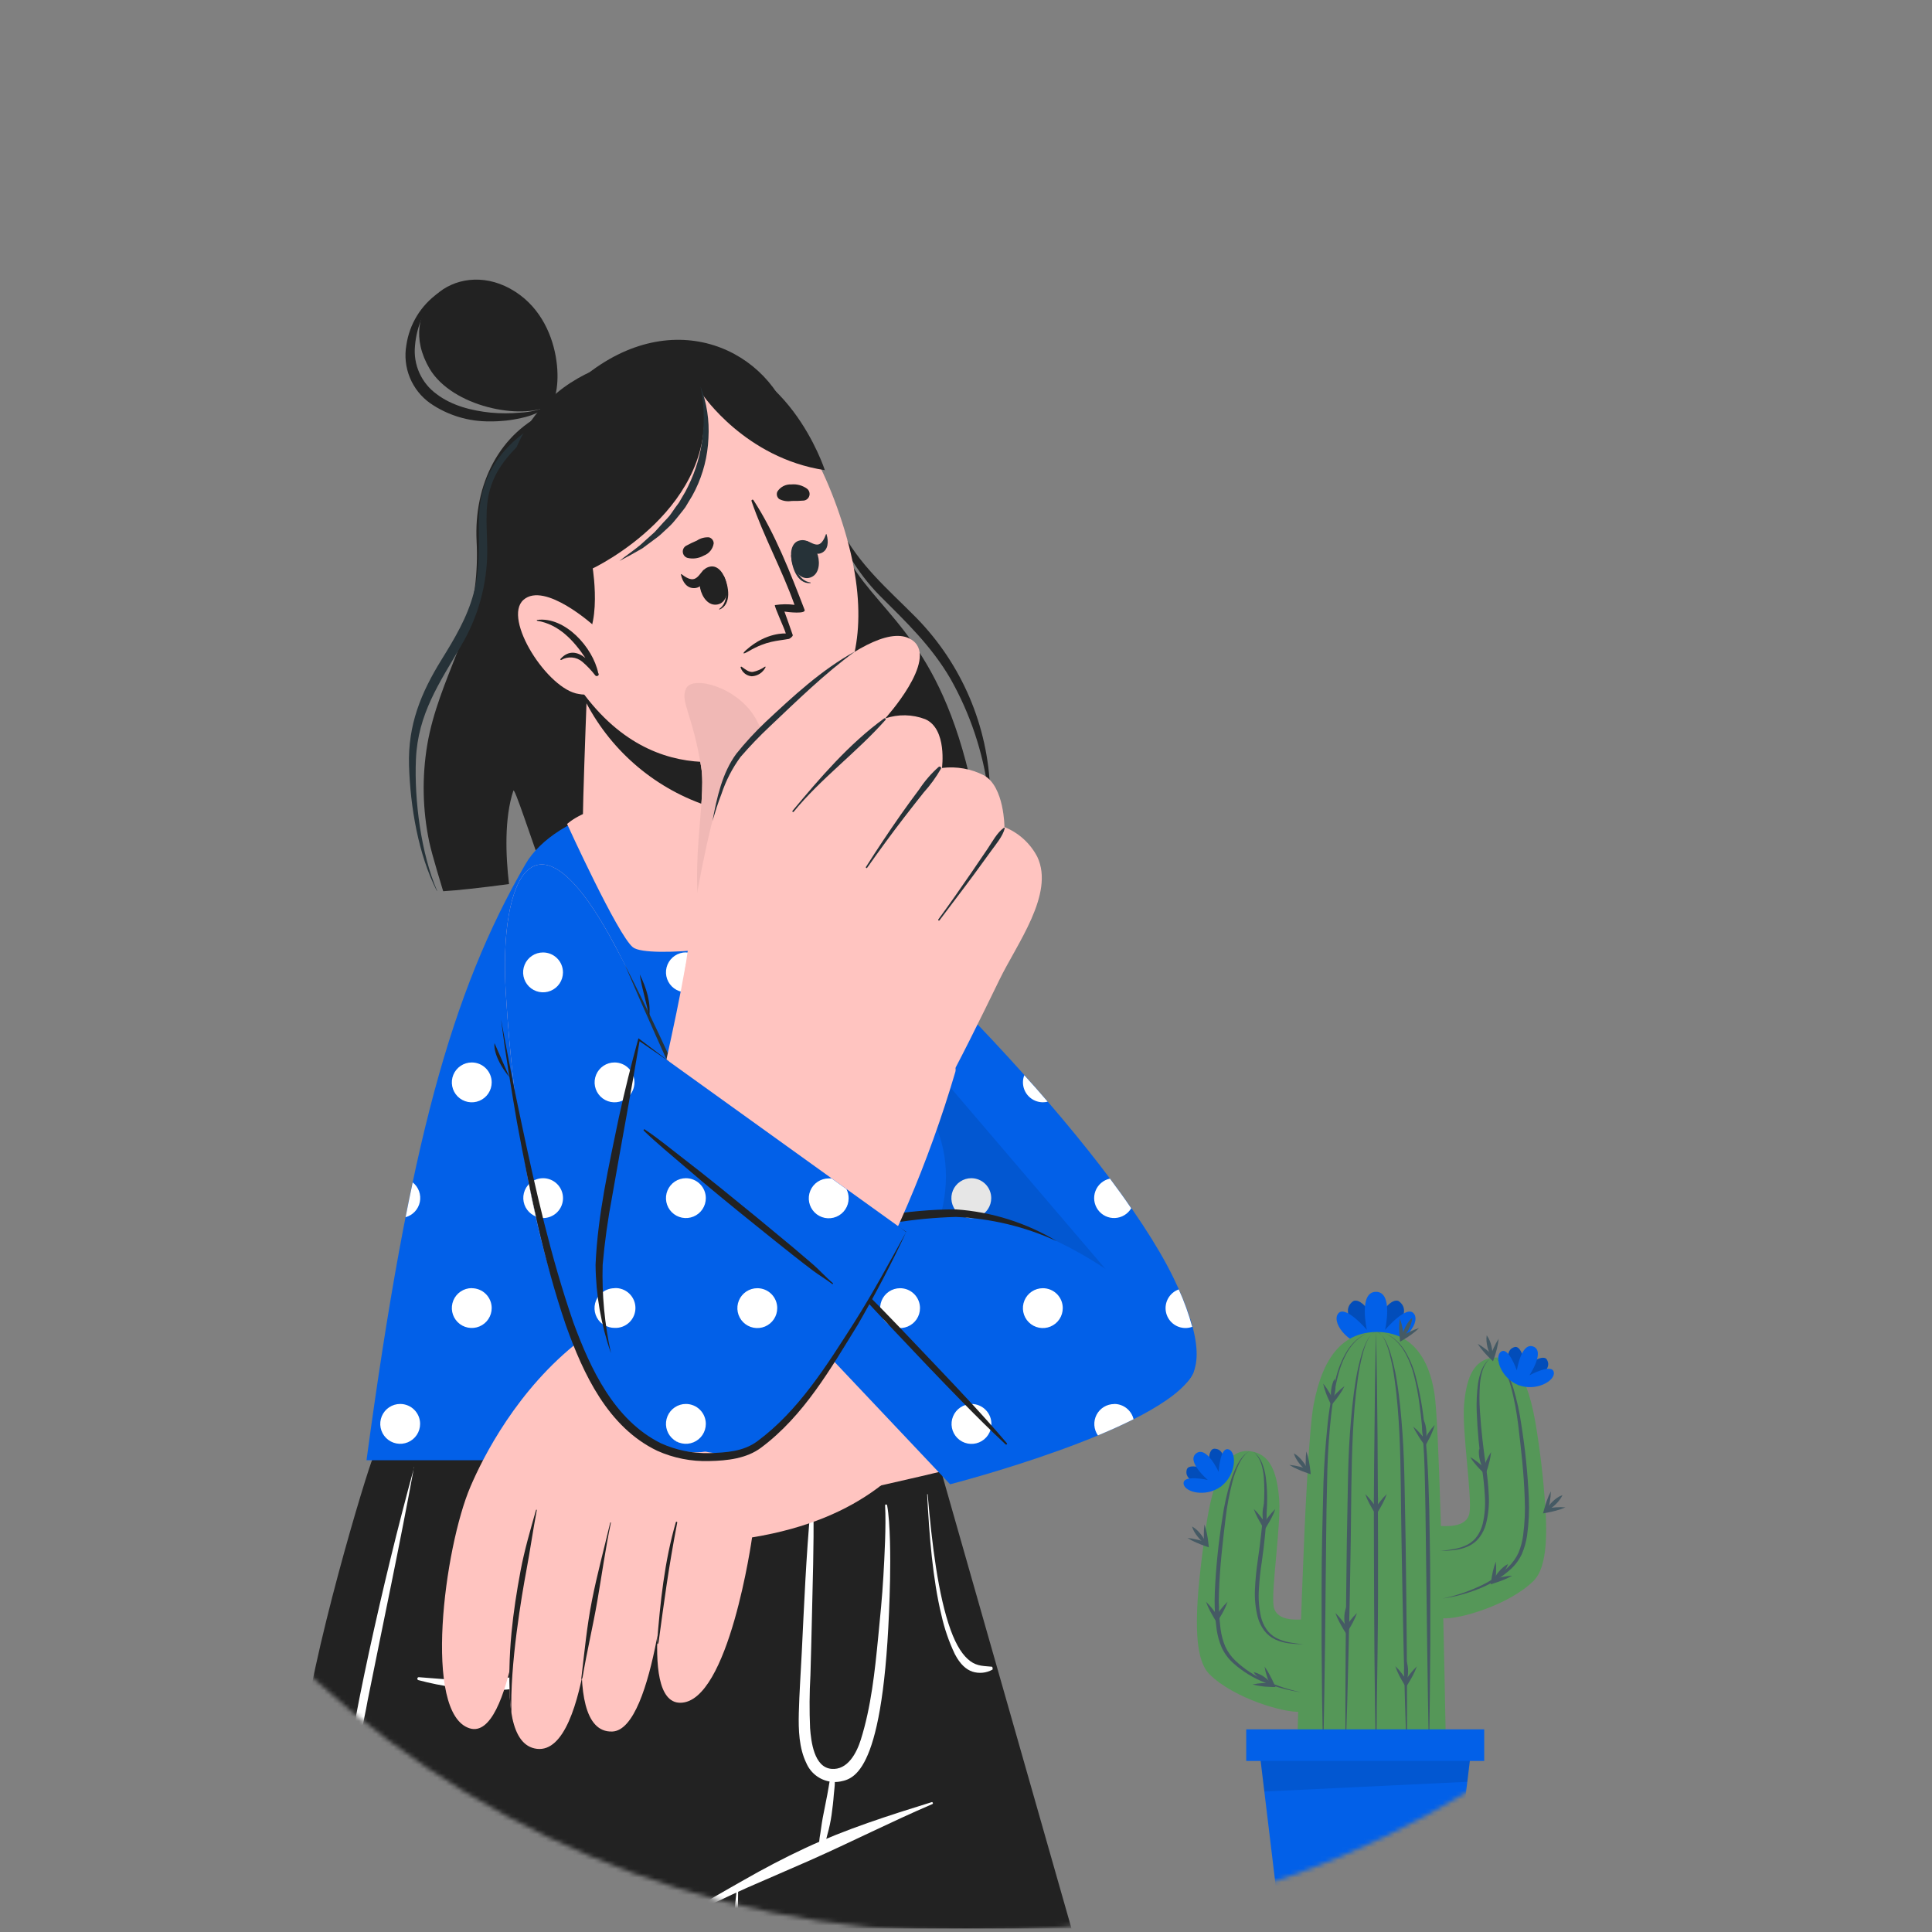 <?xml version="1.0" encoding="UTF-8"?> <svg xmlns="http://www.w3.org/2000/svg" width="444" height="444" viewBox="0 0 444 444" fill="none"><rect x="0" y="0" width="444" height="444" fill="#808080" stroke="none"/> <mask id="mask0_313_1458" style="mask-type:alpha" maskUnits="userSpaceOnUse" x="0" y="0" width="444" height="444"> <circle cx="222" cy="222" r="222" fill="#C4C4C4"></circle> </mask> <g mask="url(#mask0_313_1458)"> <path d="M316.22 309.678C316.22 309.678 306.58 302.398 310.88 299.108C312.38 297.968 315.73 301.588 316.22 305.628C316.71 301.628 320.06 297.968 321.56 299.108C325.86 302.398 316.22 309.678 316.22 309.678Z" fill="#0260E8"></path> <path opacity="0.2" d="M316.22 309.678C316.22 309.678 306.58 302.398 310.88 299.108C312.38 297.968 315.73 301.588 316.22 305.628C316.71 301.628 320.06 297.968 321.56 299.108C325.86 302.398 316.22 309.678 316.22 309.678Z" fill="black"></path> <path d="M316.22 309.678C310.4 309.678 306.08 304.378 307.4 302.068C308.9 299.438 314.13 305.628 314.13 305.628C314.13 305.628 312.13 296.878 316.22 296.878C320.31 296.878 318.31 305.628 318.31 305.628C318.31 305.628 323.55 299.438 325.05 302.068C326.41 304.378 322.04 309.678 316.22 309.678Z" fill="#0260E8"></path> <path d="M299.77 372.168L298.83 393.388C295.37 393.698 283.58 390.388 277.93 384.738C273.68 380.488 274.79 367.298 277.15 350.958C279.51 334.618 284.22 332.728 288.15 333.668C289.066 333.882 289.917 334.315 290.63 334.928C292.72 336.738 293.63 340.138 293.97 344.518C294.44 350.328 292.08 365.578 292.71 369.188C292.781 369.641 292.951 370.072 293.209 370.451C293.466 370.83 293.805 371.146 294.2 371.378C295.99 372.488 298.85 372.168 299.77 372.168Z" fill="#559758"></path> <path d="M332.29 401.598C332.29 401.598 315.55 407.718 298.11 401.598C298.11 401.598 299.76 334.178 301.88 322.868C304 311.558 308.8 306.108 316.49 306.108C316.988 306.109 317.485 306.136 317.98 306.188C324.11 306.838 328.38 311.538 329.69 320.488C330.69 327.348 331.58 365.278 332.01 386.748C332.19 395.558 332.29 401.598 332.29 401.598Z" fill="#559758"></path> <path d="M352.48 363.258C346.82 368.908 335.03 372.258 331.58 371.898L330.64 350.678C331.93 350.678 337.08 351.308 337.71 347.678C338.34 344.048 335.98 328.818 336.45 323.008C336.92 317.198 338.33 313.108 342.27 312.158C342.599 312.079 342.933 312.026 343.27 311.998C346.98 311.638 351.11 314.468 353.27 329.448C354.263 335.837 354.931 342.272 355.27 348.728C355.55 355.698 354.85 360.878 352.48 363.258Z" fill="#559758"></path> <path d="M316.22 306.108C316.483 306.098 316.741 306.18 316.95 306.338C317.164 306.487 317.359 306.662 317.53 306.858C317.868 307.242 318.163 307.661 318.41 308.108C318.878 309.036 319.263 310.003 319.56 310.998C320.157 312.983 320.624 315.004 320.96 317.048C321.64 321.138 322.02 325.258 322.31 329.388C322.6 333.518 322.72 337.648 322.8 341.778L323.03 354.158C323.12 362.418 323.25 370.678 323.3 378.928L323.36 391.318C323.36 395.448 323.36 399.578 323.31 403.708C323.14 399.578 323.03 395.448 322.89 391.328L322.57 378.938C322.37 370.688 322.25 362.428 322.09 354.178C321.93 345.928 321.99 337.658 321.6 329.428C321.39 325.308 321.09 321.198 320.51 317.118C320.245 315.078 319.848 313.057 319.32 311.068C319.072 310.074 318.738 309.104 318.32 308.168C318.108 307.703 317.843 307.263 317.53 306.858C317.376 306.654 317.195 306.472 316.99 306.318C316.77 306.153 316.494 306.078 316.22 306.108Z" fill="#455A64"></path> <path d="M328.41 402.668C328.3 398.538 328.24 394.408 328.16 390.278L327.98 377.888L327.67 353.108C327.63 348.981 327.564 344.855 327.47 340.728L327.39 337.628L327.28 334.548C327.17 332.488 327.02 330.428 326.85 328.368C326.68 326.308 326.44 324.268 326.15 322.228C325.872 320.191 325.478 318.171 324.97 316.178C324.482 314.179 323.71 312.26 322.68 310.478C322.146 309.599 321.501 308.793 320.76 308.078C320.007 307.375 319.15 306.792 318.22 306.348C319.171 306.764 320.051 307.324 320.83 308.008C321.599 308.706 322.272 309.503 322.83 310.378C323.913 312.156 324.738 314.079 325.28 316.088C326.344 320.095 327.057 324.187 327.41 328.318C327.83 332.438 328.117 336.565 328.27 340.698C328.424 344.831 328.524 348.965 328.57 353.098C328.66 357.228 328.69 361.358 328.7 365.488V377.878L328.59 390.268C328.55 394.408 328.48 398.538 328.41 402.668Z" fill="#455A64"></path> <path d="M316.22 306.108C315.961 306.109 315.709 306.201 315.51 306.368C315.309 306.525 315.127 306.706 314.97 306.908C314.658 307.313 314.393 307.753 314.18 308.218C313.768 309.156 313.433 310.126 313.18 311.118C312.657 313.107 312.262 315.128 312 317.168C311.42 321.248 311.11 325.358 310.91 329.478C310.51 337.708 310.54 345.968 310.42 354.228C310.3 362.488 310.13 370.738 309.93 378.988L309.61 391.378C309.47 395.498 309.36 399.628 309.19 403.758C309.19 399.628 309.19 395.498 309.19 391.368L309.25 378.978C309.3 370.728 309.43 362.468 309.52 354.208L309.75 341.828C309.82 337.698 309.93 333.558 310.23 329.438C310.53 325.318 310.91 321.188 311.58 317.098C311.921 315.054 312.389 313.034 312.98 311.048C313.286 310.056 313.671 309.089 314.13 308.158C314.369 307.692 314.661 307.256 315 306.858C315.168 306.662 315.36 306.487 315.57 306.338C315.758 306.197 315.985 306.117 316.22 306.108Z" fill="#455A64"></path> <path d="M304.08 402.668C303.96 398.538 303.9 394.408 303.83 390.268L303.72 377.878V365.488C303.72 361.361 303.764 357.231 303.85 353.098C303.937 348.965 304.037 344.831 304.15 340.698C304.304 336.571 304.587 332.445 305 328.318C305.365 324.193 306.088 320.108 307.16 316.108C307.699 314.097 308.524 312.174 309.61 310.398C310.168 309.522 310.841 308.725 311.61 308.028C312.391 307.346 313.271 306.786 314.22 306.368C313.292 306.814 312.436 307.397 311.68 308.098C310.943 308.815 310.298 309.621 309.76 310.498C308.734 312.28 307.966 314.199 307.48 316.198C306.968 318.19 306.574 320.21 306.3 322.248C306 324.248 305.78 326.338 305.6 328.388C305.42 330.438 305.27 332.508 305.17 334.568L305.05 337.648L304.98 340.748C304.88 344.868 304.81 348.995 304.77 353.128L304.51 377.908L304.33 390.298C304.26 394.408 304.19 398.538 304.08 402.668Z" fill="#455A64"></path> <path d="M316.22 404.278C316.12 400.188 316.07 396.098 315.99 392.008L315.86 379.728C315.78 371.548 315.79 363.368 315.75 355.188C315.71 347.008 315.75 338.818 315.86 330.638L315.99 318.368C316.07 314.278 316.12 310.188 316.22 306.088C316.33 310.188 316.38 314.278 316.45 318.368L316.58 330.638C316.66 338.818 316.66 347.008 316.69 355.188C316.72 363.368 316.69 371.548 316.58 379.728L316.41 392.008C316.41 396.108 316.33 400.188 316.22 404.278Z" fill="#455A64"></path> <path d="M288.14 333.678C288.564 334.02 288.943 334.413 289.27 334.848C289.588 335.293 289.853 335.773 290.06 336.278C290.46 337.295 290.739 338.356 290.89 339.438C291.171 341.593 291.268 343.767 291.18 345.938C291.015 350.263 290.618 354.576 289.99 358.858C289.655 360.975 289.428 363.108 289.31 365.248C289.165 367.36 289.323 369.482 289.78 371.548C290.02 372.563 290.443 373.526 291.03 374.388C291.312 374.813 291.649 375.2 292.03 375.538C292.419 375.886 292.849 376.185 293.31 376.428C294.255 376.909 295.266 377.247 296.31 377.428C297.31 377.628 298.43 377.758 299.51 377.868C298.427 377.871 297.345 377.804 296.27 377.668C295.179 377.542 294.113 377.249 293.11 376.798C292.087 376.327 291.197 375.609 290.52 374.708C289.851 373.808 289.356 372.79 289.06 371.708C288.516 369.573 288.297 367.368 288.41 365.168C288.51 362.999 288.72 360.836 289.04 358.688C289.354 356.561 289.627 354.428 289.86 352.288C290.11 350.158 290.31 348.008 290.44 345.868C290.595 343.734 290.595 341.592 290.44 339.458C290.358 338.395 290.153 337.345 289.83 336.328C289.49 335.321 288.91 334.412 288.14 333.678Z" fill="#455A64"></path> <path d="M287.41 333.478C287.067 333.56 286.75 333.729 286.49 333.968C286.225 334.2 285.984 334.458 285.77 334.738C285.34 335.3 284.971 335.907 284.67 336.548C284.065 337.833 283.583 339.172 283.23 340.548C282.512 343.291 281.988 346.081 281.66 348.898C280.98 354.538 280.32 360.198 280.14 365.898C280.015 368.717 280.135 371.541 280.5 374.338C280.679 375.712 281.035 377.056 281.56 378.338C282.13 379.59 282.935 380.72 283.93 381.668C285.983 383.592 288.351 385.148 290.93 386.268C293.52 387.439 296.229 388.324 299.01 388.908C296.176 388.501 293.4 387.759 290.74 386.698C288.042 385.655 285.555 384.13 283.4 382.198C282.3 381.208 281.409 380.008 280.78 378.668C280.202 377.323 279.806 375.908 279.6 374.458C279.201 371.61 279.061 368.732 279.18 365.858C279.44 360.163 280.021 354.488 280.92 348.858C281.325 346.021 281.947 343.22 282.78 340.478C283.205 339.096 283.757 337.757 284.43 336.478C284.77 335.844 285.175 335.247 285.64 334.698C285.879 334.429 286.144 334.185 286.43 333.968C286.708 333.721 287.046 333.552 287.41 333.478Z" fill="#455A64"></path> <path d="M342.41 312.178C341.642 312.93 341.065 313.856 340.73 314.878C340.407 315.895 340.203 316.945 340.12 318.008C339.96 320.142 339.96 322.284 340.12 324.418C340.25 326.558 340.45 328.698 340.69 330.838C340.93 332.978 341.21 335.108 341.51 337.238C341.84 339.385 342.054 341.548 342.15 343.718C342.265 345.919 342.043 348.125 341.49 350.258C341.197 351.339 340.705 352.356 340.04 353.258C339.703 353.709 339.31 354.116 338.87 354.468C338.434 354.817 337.957 355.113 337.45 355.348C336.448 355.798 335.382 356.091 334.29 356.218C333.216 356.354 332.134 356.421 331.05 356.418C332.12 356.308 333.2 356.178 334.25 355.978C335.293 355.791 336.304 355.454 337.25 354.978C337.712 354.735 338.142 354.436 338.53 354.088C338.91 353.748 339.246 353.361 339.53 352.938C340.114 352.075 340.535 351.113 340.77 350.098C341.233 348.032 341.391 345.91 341.24 343.798C341.126 341.658 340.902 339.525 340.57 337.408C339.94 333.126 339.539 328.813 339.37 324.488C339.287 322.317 339.384 320.143 339.66 317.988C339.819 316.906 340.101 315.846 340.5 314.828C340.706 314.322 340.971 313.842 341.29 313.398C341.614 312.949 341.99 312.539 342.41 312.178Z" fill="#455A64"></path> <path d="M343.11 311.988C343.477 312.044 343.822 312.195 344.11 312.428C344.397 312.645 344.662 312.889 344.9 313.158C345.362 313.709 345.768 314.306 346.11 314.938C346.785 316.216 347.338 317.556 347.76 318.938C348.591 321.68 349.209 324.482 349.61 327.318C350.51 332.948 351.091 338.623 351.35 344.318C351.478 347.191 351.341 350.07 350.94 352.918C350.727 354.367 350.327 355.782 349.75 357.128C349.126 358.468 348.239 359.669 347.14 360.658C344.982 362.589 342.492 364.114 339.79 365.158C337.135 366.22 334.362 366.962 331.53 367.368C334.312 366.784 337.021 365.899 339.61 364.728C342.192 363.611 344.561 362.055 346.61 360.128C347.609 359.18 348.417 358.05 348.99 356.798C349.512 355.516 349.865 354.171 350.04 352.798C350.416 350.002 350.536 347.177 350.4 344.358C350.23 338.688 349.57 333.028 348.89 327.358C348.554 324.543 348.029 321.753 347.32 319.008C346.968 317.632 346.485 316.293 345.88 315.008C345.58 314.367 345.211 313.76 344.78 313.198C344.567 312.918 344.326 312.66 344.06 312.428C343.786 312.203 343.459 312.052 343.11 311.988Z" fill="#455A64"></path> <path d="M304.08 317.958C304.572 318.554 305.013 319.19 305.4 319.858C305.61 320.188 305.78 320.528 305.97 320.858C306.16 321.188 306.32 321.528 306.49 321.858L305.71 321.758C305.95 321.468 306.2 321.178 306.46 320.898C306.72 320.618 306.97 320.328 307.25 320.068C307.788 319.512 308.37 319 308.99 318.538C308.658 319.239 308.263 319.909 307.81 320.538C307.6 320.858 307.37 321.158 307.14 321.468C306.91 321.778 306.67 322.068 306.43 322.358L305.96 322.928L305.64 322.268C305.48 321.918 305.32 321.578 305.17 321.268C305.02 320.958 304.87 320.558 304.74 320.198C304.458 319.471 304.237 318.722 304.08 317.958Z" fill="#455A64"></path> <path d="M306.71 316.858C306.834 317.298 306.901 317.751 306.91 318.208C306.929 318.649 306.912 319.09 306.86 319.528C306.804 319.964 306.717 320.395 306.6 320.818C306.479 321.259 306.301 321.683 306.07 322.078C305.943 321.639 305.872 321.185 305.86 320.728C305.845 320.287 305.865 319.846 305.92 319.408C305.973 318.972 306.06 318.541 306.18 318.118C306.304 317.678 306.482 317.254 306.71 316.858Z" fill="#455A64"></path> <path d="M320.66 382.898C321.215 383.433 321.727 384.012 322.19 384.628C322.43 384.928 322.65 385.248 322.87 385.548L323.51 386.548H322.72C322.92 386.228 323.14 385.918 323.36 385.608C323.58 385.298 323.81 384.988 324.05 384.688C324.525 384.075 325.046 383.5 325.61 382.968C325.35 383.697 325.036 384.406 324.67 385.088C324.5 385.438 324.29 385.758 324.11 386.088C323.93 386.418 323.71 386.748 323.51 387.088L323.11 387.708L322.71 387.078C322.51 386.758 322.31 386.428 322.12 386.078C321.93 385.728 321.74 385.418 321.57 385.078C321.208 384.378 320.903 383.649 320.66 382.898Z" fill="#455A64"></path> <path d="M323.14 381.498C323.316 381.921 323.437 382.365 323.5 382.818C323.569 383.251 323.602 383.69 323.6 384.128C323.594 384.57 323.557 385.011 323.49 385.448C323.418 385.899 323.291 386.339 323.11 386.758C322.935 386.335 322.814 385.892 322.75 385.438C322.682 385.005 322.649 384.567 322.65 384.128C322.657 383.686 322.694 383.245 322.76 382.808C322.833 382.357 322.96 381.917 323.14 381.498Z" fill="#455A64"></path> <path d="M321.7 303.008C321.97 303.733 322.177 304.479 322.32 305.238C322.4 305.618 322.45 305.988 322.52 306.368C322.59 306.748 322.63 307.118 322.67 307.498L321.96 307.148C322.29 306.958 322.62 306.768 322.96 306.588C323.3 306.408 323.63 306.228 323.96 306.068C324.655 305.722 325.378 305.435 326.12 305.208C325.567 305.751 324.972 306.249 324.34 306.698C324.03 306.928 323.71 307.128 323.4 307.348L322.4 307.958L321.76 308.338L321.69 307.608C321.69 307.228 321.61 306.848 321.59 306.468C321.57 306.088 321.54 305.698 321.54 305.318C321.534 304.545 321.588 303.773 321.7 303.008Z" fill="#455A64"></path> <path d="M324.55 302.848C324.522 303.304 324.434 303.755 324.29 304.188C324.028 305.029 323.633 305.822 323.12 306.538C322.863 306.911 322.557 307.247 322.21 307.538C322.231 307.082 322.315 306.631 322.46 306.198C322.723 305.357 323.118 304.564 323.63 303.848C323.891 303.475 324.201 303.139 324.55 302.848Z" fill="#455A64"></path> <path d="M356.41 342.738C356.393 343.509 356.319 344.278 356.19 345.038C356.13 345.418 356.05 345.788 355.98 346.168C355.91 346.548 355.81 346.908 355.72 347.278L355.18 346.698L356.31 346.528C356.69 346.528 357.07 346.428 357.45 346.408C358.222 346.343 358.998 346.343 359.77 346.408C359.063 346.722 358.33 346.976 357.58 347.168C357.21 347.278 356.83 347.348 356.46 347.448L355.34 347.668L354.61 347.798L354.8 347.088C354.9 346.718 355 346.348 355.12 345.988C355.24 345.628 355.34 345.258 355.48 344.898C355.732 344.154 356.043 343.432 356.41 342.738Z" fill="#455A64"></path> <path d="M359.08 343.598C358.894 344.013 358.655 344.403 358.37 344.758C358.095 345.113 357.794 345.447 357.47 345.758C357.159 346.057 356.825 346.331 356.47 346.578C356.089 346.832 355.68 347.04 355.25 347.198C355.435 346.779 355.673 346.385 355.96 346.028C356.233 345.671 356.534 345.336 356.86 345.028C357.169 344.727 357.504 344.452 357.86 344.208C358.239 343.953 358.649 343.748 359.08 343.598Z" fill="#455A64"></path> <path d="M337.86 334.848C338.531 335.232 339.17 335.671 339.77 336.158C340.07 336.388 340.36 336.648 340.65 336.888C340.94 337.128 341.22 337.398 341.5 337.658L340.73 337.848C340.85 337.488 340.98 337.128 341.12 336.778C341.26 336.428 341.41 336.068 341.57 335.718C341.883 335.023 342.251 334.355 342.67 333.718C342.595 334.487 342.461 335.249 342.27 335.998C342.18 336.378 342.07 336.738 341.97 337.108C341.87 337.478 341.74 337.838 341.62 338.198L341.38 338.898L340.85 338.388L340.04 337.578C339.78 337.298 339.51 337.028 339.26 336.728C338.743 336.141 338.275 335.512 337.86 334.848Z" fill="#455A64"></path> <path d="M339.93 332.888C340.199 333.258 340.424 333.657 340.6 334.078C340.938 334.894 341.147 335.758 341.22 336.638C341.263 337.092 341.246 337.549 341.17 337.998C340.9 337.63 340.675 337.231 340.5 336.808C340.334 336.402 340.197 335.984 340.09 335.558C339.99 335.13 339.92 334.696 339.88 334.258C339.838 333.801 339.854 333.341 339.93 332.888Z" fill="#455A64"></path> <path d="M339.6 308.828C340.267 309.209 340.905 309.637 341.51 310.108C341.81 310.338 342.09 310.598 342.39 310.838C342.69 311.078 342.96 311.348 343.24 311.608L342.46 311.798C342.59 311.438 342.72 311.078 342.86 310.728C343 310.378 343.14 310.018 343.31 309.668C343.626 308.975 343.993 308.306 344.41 307.668C344.335 308.437 344.201 309.199 344.01 309.948C343.92 310.328 343.81 310.688 343.71 311.058C343.61 311.428 343.48 311.788 343.36 312.148L343.12 312.848L342.59 312.338C342.31 312.068 342.04 311.808 341.77 311.528C341.5 311.248 341.25 310.978 341 310.678C340.481 310.103 340.013 309.484 339.6 308.828Z" fill="#455A64"></path> <path d="M341.67 306.878C341.941 307.246 342.166 307.646 342.34 308.068C342.507 308.474 342.644 308.892 342.75 309.318C342.85 309.746 342.921 310.18 342.96 310.618C343.003 311.075 342.986 311.536 342.91 311.988C342.638 311.621 342.413 311.221 342.24 310.798C342.069 310.39 341.932 309.969 341.83 309.538C341.73 309.11 341.66 308.676 341.62 308.238C341.578 307.785 341.595 307.327 341.67 306.878Z" fill="#455A64"></path> <path d="M324.77 327.848C325.364 328.342 325.916 328.884 326.42 329.468C326.68 329.748 326.92 330.048 327.16 330.338C327.4 330.628 327.64 330.938 327.87 331.238L327.08 331.298C327.26 330.958 327.45 330.625 327.65 330.298C327.86 329.978 328.05 329.648 328.27 329.298C328.701 328.651 329.183 328.039 329.71 327.468C329.507 328.215 329.243 328.944 328.92 329.648C328.77 330.008 328.59 330.338 328.43 330.648C328.27 330.958 328.08 331.328 327.9 331.648L327.54 332.298L327.11 331.698C326.884 331.398 326.664 331.088 326.45 330.768C326.24 330.448 326.02 330.138 325.83 329.768C325.425 329.159 325.07 328.516 324.77 327.848Z" fill="#455A64"></path> <path d="M327.14 326.278C327.352 326.682 327.507 327.112 327.6 327.558C327.698 327.989 327.761 328.427 327.79 328.868C327.825 329.307 327.825 329.749 327.79 330.188C327.759 330.642 327.665 331.09 327.51 331.518C327.299 331.115 327.144 330.684 327.05 330.238C326.951 329.808 326.891 329.369 326.87 328.928C326.835 328.489 326.835 328.047 326.87 327.608C326.908 327.156 326.999 326.71 327.14 326.278Z" fill="#455A64"></path> <path d="M296.3 336.658C297.073 336.723 297.839 336.85 298.59 337.038C298.96 337.118 299.33 337.228 299.69 337.328C300.05 337.428 300.42 337.548 300.79 337.668L300.17 338.168C300.13 337.788 300.1 337.408 300.08 337.028C300.08 336.638 300.03 336.258 300.08 335.878C300.059 335.106 300.103 334.333 300.21 333.568C300.469 334.295 300.669 335.04 300.81 335.798C300.89 336.178 300.94 336.558 301 336.928C301.06 337.298 301.1 337.688 301.15 338.068L301.22 338.798L300.53 338.558L299.45 338.168C299.1 338.028 298.74 337.898 298.39 337.728C297.664 337.434 296.964 337.075 296.3 336.658Z" fill="#455A64"></path> <path d="M297.35 334.008C297.755 334.224 298.128 334.493 298.46 334.808C298.787 335.116 299.088 335.451 299.36 335.808C299.642 336.149 299.893 336.513 300.11 336.898C300.339 337.294 300.517 337.718 300.64 338.158C300.236 337.943 299.863 337.674 299.53 337.358C299.203 337.05 298.902 336.716 298.63 336.358C298.354 336.016 298.107 335.651 297.89 335.268C297.656 334.874 297.475 334.45 297.35 334.008Z" fill="#455A64"></path> <path d="M272.89 353.448C273.66 353.516 274.422 353.647 275.17 353.838C275.55 353.918 275.91 354.028 276.28 354.128C276.65 354.228 277.01 354.348 277.37 354.468L276.76 354.958C276.76 354.578 276.68 354.198 276.66 353.818C276.64 353.438 276.66 353.058 276.66 352.678C276.643 351.902 276.689 351.126 276.8 350.358C277.057 351.088 277.258 351.837 277.4 352.598C277.48 352.978 277.53 353.348 277.59 353.728C277.65 354.108 277.69 354.488 277.73 354.868L277.81 355.598L277.11 355.358C276.75 355.238 276.39 355.108 276.04 354.968C275.69 354.828 275.33 354.688 274.98 354.528C274.255 354.226 273.556 353.865 272.89 353.448Z" fill="#455A64"></path> <path d="M273.94 350.808C274.342 351.024 274.715 351.289 275.05 351.598C275.698 352.198 276.251 352.892 276.69 353.658C276.927 354.047 277.106 354.468 277.22 354.908C276.822 354.688 276.449 354.423 276.11 354.118C275.787 353.81 275.489 353.475 275.22 353.118C274.939 352.778 274.688 352.413 274.47 352.028C274.246 351.644 274.068 351.234 273.94 350.808Z" fill="#455A64"></path> <path d="M313.75 343.358C314.308 343.894 314.823 344.472 315.29 345.088C315.54 345.388 315.75 345.698 315.98 346.008C316.21 346.318 316.41 346.638 316.62 347.008H315.83C316.03 346.688 316.24 346.368 316.47 346.008C316.7 345.648 316.91 345.378 317.15 345.088C317.618 344.47 318.137 343.891 318.7 343.358C318.446 344.091 318.135 344.803 317.77 345.488C317.6 345.828 317.4 346.148 317.22 346.488C317.04 346.828 316.82 347.138 316.62 347.488L316.22 348.118L315.83 347.488C315.62 347.168 315.42 346.848 315.23 346.488C315.04 346.128 314.85 345.828 314.68 345.488C314.31 344.806 313.998 344.094 313.75 343.358Z" fill="#455A64"></path> <path d="M316.22 341.948C316.404 342.369 316.528 342.813 316.59 343.268C316.659 343.701 316.692 344.14 316.69 344.578C316.692 345.02 316.659 345.461 316.59 345.898C316.527 346.349 316.402 346.79 316.22 347.208C316.043 346.788 315.919 346.348 315.85 345.898C315.782 345.461 315.749 345.02 315.75 344.578C315.749 344.14 315.782 343.701 315.85 343.268C315.922 342.815 316.046 342.372 316.22 341.948Z" fill="#455A64"></path> <path d="M287.86 387.108C288.615 386.946 289.38 386.842 290.15 386.798C290.54 386.798 290.92 386.798 291.3 386.748H292.41L291.97 387.408C291.82 387.058 291.67 386.708 291.54 386.348C291.41 385.988 291.27 385.628 291.17 385.268C290.917 384.536 290.73 383.783 290.61 383.018C291.078 383.648 291.49 384.317 291.84 385.018C292.03 385.348 292.19 385.698 292.36 386.018C292.53 386.338 292.68 386.708 292.83 387.018L293.13 387.698H292.39L291.25 387.638C290.87 387.638 290.49 387.588 290.11 387.538C289.35 387.456 288.597 387.312 287.86 387.108Z" fill="#455A64"></path> <path d="M288.08 384.278C288.528 384.369 288.961 384.517 289.37 384.718C289.772 384.901 290.157 385.118 290.52 385.368C290.873 385.617 291.207 385.891 291.52 386.188C291.858 386.499 292.153 386.852 292.4 387.238C291.953 387.148 291.52 387 291.11 386.798C290.707 386.619 290.322 386.402 289.96 386.148C289.608 385.899 289.274 385.625 288.96 385.328C288.623 385.017 288.327 384.665 288.08 384.278Z" fill="#455A64"></path> <path d="M288.14 346.788C288.704 347.321 289.223 347.9 289.69 348.518C289.93 348.808 290.15 349.128 290.37 349.438C290.59 349.748 290.81 350.068 291.01 350.378H290.22C290.43 350.058 290.64 349.748 290.86 349.438C291.08 349.128 291.3 348.808 291.55 348.518C292.018 347.902 292.533 347.324 293.09 346.788C292.845 347.52 292.537 348.229 292.17 348.908C292 349.258 291.8 349.578 291.61 349.908C291.42 350.238 291.22 350.558 291.02 350.908L290.62 351.538L290.22 350.908C290.02 350.588 289.82 350.268 289.63 349.908C289.44 349.548 289.24 349.248 289.07 348.908C288.704 348.227 288.393 347.519 288.14 346.788Z" fill="#455A64"></path> <path d="M290.62 345.378C290.799 345.801 290.923 346.244 290.99 346.698C291.059 347.131 291.092 347.57 291.09 348.008C291.092 348.45 291.059 348.891 290.99 349.328C290.922 349.778 290.798 350.218 290.62 350.638C290.439 350.22 290.314 349.779 290.25 349.328C290.182 348.891 290.149 348.45 290.15 348.008C290.149 347.57 290.182 347.131 290.25 346.698C290.313 346.243 290.437 345.799 290.62 345.378Z" fill="#455A64"></path> <path d="M343.76 358.898C343.84 359.669 343.86 360.444 343.82 361.218C343.82 361.598 343.77 361.978 343.75 362.358C343.73 362.738 343.67 363.118 343.62 363.498L343.02 362.988C343.38 362.878 343.75 362.768 344.12 362.678C344.49 362.588 344.86 362.488 345.24 362.418C345.995 362.258 346.76 362.155 347.53 362.108C346.865 362.497 346.17 362.831 345.45 363.108C345.1 363.258 344.73 363.378 344.38 363.508C344.03 363.638 343.65 363.758 343.29 363.868L342.58 364.088L342.69 363.358C342.74 362.978 342.79 362.598 342.86 362.228C342.93 361.858 343 361.468 343.09 361.098C343.258 360.349 343.482 359.614 343.76 358.898Z" fill="#455A64"></path> <path d="M346.56 359.428C346.43 359.866 346.238 360.284 345.99 360.668C345.762 361.045 345.505 361.402 345.22 361.738C344.933 362.073 344.623 362.388 344.29 362.678C343.943 362.978 343.56 363.233 343.15 363.438C343.292 363.004 343.483 362.588 343.72 362.198C343.948 361.819 344.209 361.461 344.5 361.128C344.782 360.791 345.094 360.48 345.43 360.198C345.773 359.894 346.152 359.636 346.56 359.428Z" fill="#455A64"></path> <path d="M306.9 370.698C307.458 371.23 307.973 371.805 308.44 372.418C308.69 372.718 308.9 373.038 309.13 373.338C309.36 373.638 309.56 373.968 309.77 374.288H308.98C309.18 373.968 309.4 373.648 309.62 373.338C309.84 373.028 310.06 372.718 310.3 372.418C310.768 371.803 311.287 371.227 311.85 370.698C311.595 371.428 311.285 372.136 310.92 372.818C310.75 373.168 310.55 373.488 310.37 373.818C310.19 374.148 309.97 374.468 309.77 374.818L309.37 375.438L308.98 374.818C308.77 374.498 308.57 374.178 308.38 373.818C308.19 373.458 308 373.158 307.83 372.818C307.462 372.139 307.151 371.429 306.9 370.698Z" fill="#455A64"></path> <path d="M309.41 369.288C309.593 369.706 309.717 370.147 309.78 370.598C309.848 371.035 309.882 371.476 309.88 371.918C309.887 372.357 309.853 372.795 309.78 373.228C309.718 373.683 309.594 374.127 309.41 374.548C309.236 374.124 309.112 373.681 309.04 373.228C308.972 372.795 308.939 372.357 308.94 371.918C308.939 371.476 308.972 371.035 309.04 370.598C309.112 370.149 309.236 369.709 309.41 369.288Z" fill="#455A64"></path> <path d="M277.16 368.108C277.724 368.641 278.243 369.22 278.71 369.838C278.95 370.128 279.17 370.448 279.4 370.748C279.63 371.048 279.83 371.378 280.04 371.698H279.24C279.45 371.378 279.66 371.058 279.88 370.748C280.1 370.438 280.32 370.128 280.57 369.828C281.038 369.215 281.553 368.64 282.11 368.108C281.863 368.839 281.556 369.548 281.19 370.228C281.02 370.578 280.82 370.898 280.63 371.228C280.44 371.558 280.24 371.878 280.04 372.228L279.64 372.858L279.24 372.228C279.04 371.908 278.84 371.588 278.65 371.228C278.46 370.868 278.26 370.568 278.09 370.228C277.726 369.546 277.415 368.838 277.16 368.108Z" fill="#455A64"></path> <path d="M279.64 366.658C279.818 367.078 279.942 367.518 280.01 367.968C280.079 368.405 280.112 368.846 280.11 369.288C280.112 369.727 280.079 370.165 280.01 370.598C279.948 371.053 279.824 371.497 279.64 371.918C279.457 371.497 279.333 371.053 279.27 370.598C279.202 370.165 279.169 369.727 279.17 369.288C279.169 368.846 279.202 368.405 279.27 367.968C279.339 367.518 279.463 367.078 279.64 366.658Z" fill="#455A64"></path> <path d="M280.63 341.578C280.63 341.578 271.63 341.578 272.75 337.708C273.13 336.358 276.75 337.008 278.82 339.178C277.31 336.568 277.67 332.928 279.07 332.938C283.08 332.958 280.63 341.578 280.63 341.578Z" fill="#0260E8"></path> <path opacity="0.2" d="M280.63 341.578C280.63 341.578 271.63 341.578 272.75 337.708C273.13 336.358 276.75 337.008 278.82 339.178C277.31 336.568 277.67 332.928 279.07 332.938C283.08 332.958 280.63 341.578 280.63 341.578Z" fill="black"></path> <path d="M280.63 341.578C277.19 344.178 272.26 342.968 272.01 341.008C271.72 338.788 277.58 340.118 277.58 340.118C277.58 340.118 272.52 335.808 274.91 333.998C277.3 332.188 280.06 338.248 280.06 338.248C280.06 338.248 280.39 332.248 282.45 333.128C284.26 333.908 284.07 338.978 280.63 341.578Z" fill="#0260E8"></path> <path d="M348.95 318.308C348.95 318.308 344.23 310.698 348.09 309.568C349.43 309.178 350.78 312.568 350.04 315.508C351.46 312.848 354.74 311.238 355.47 312.428C357.57 315.848 348.95 318.308 348.95 318.308Z" fill="#0260E8"></path> <path opacity="0.2" d="M348.95 318.308C348.95 318.308 344.23 310.698 348.09 309.568C349.43 309.178 350.78 312.568 350.04 315.508C351.46 312.848 354.74 311.238 355.47 312.428C357.57 315.848 348.95 318.308 348.95 318.308Z" fill="black"></path> <path d="M348.95 318.308C344.95 316.748 343.36 311.928 344.89 310.678C346.63 309.268 348.59 314.948 348.59 314.948C348.59 314.948 349.59 308.378 352.38 309.458C355.17 310.538 351.48 316.068 351.48 316.068C351.48 316.068 356.76 313.178 357.09 315.398C357.41 317.348 352.98 319.858 348.95 318.308Z" fill="#0260E8"></path> <path d="M289.46 402.558H338.04L333.15 443.178H294.35L289.46 402.558Z" fill="#0260E8"></path> <path opacity="0.1" d="M289.46 402.558L290.56 411.718L337.21 409.478L338.04 402.558H289.46Z" fill="black"></path> <path d="M341.09 397.428H286.4V404.688H341.09V397.428Z" fill="#0260E8"></path> <path d="M224.118 184.548C224.171 184.819 224.123 185.099 223.983 185.337C223.843 185.575 223.621 185.753 223.358 185.838C222.078 186.098 220.538 186.378 218.818 186.708C213.368 176.528 207.868 168.588 209.448 171.758C211.856 176.748 213.504 182.07 214.338 187.548C212.338 187.918 207.678 188.728 205.338 189.138C199.418 170.748 193.088 157.358 193.908 161.628C197.238 178.868 196.908 184.628 196.458 190.708C174.728 194.478 146.198 199.098 125.458 201.998C121.758 191.888 118.248 180.878 117.978 181.708C115.888 187.958 116.198 196.588 116.978 203.168C110.378 204.048 105.098 204.628 101.848 204.818C101.848 204.818 99.208 196.258 98.628 193.398C97.107 186.083 96.958 178.548 98.188 171.178C99.468 163.598 102.448 156.678 105.188 149.618C105.204 149.562 105.227 149.508 105.258 149.458C105.258 149.458 105.258 149.458 105.258 149.398C107.116 144.806 108.419 140.009 109.138 135.108C109.145 135.072 109.145 135.034 109.138 134.998C109.585 131.47 109.716 127.909 109.528 124.358C108.878 111.358 114.728 99.358 126.388 94.418C146.508 70.048 170.508 76.208 179.488 91.818C180.358 93.348 181.228 95.108 182.108 97.038V97.098C185.378 104.238 188.678 113.618 191.548 120.828C191.548 120.828 191.548 120.828 191.548 120.908C192.638 123.743 193.907 126.505 195.348 129.178C202.908 141.938 217.048 147.898 224.118 184.548Z" fill="#222222"></path> <path d="M121.588 98.638C114.178 103.768 110.078 110.428 110.028 119.968C110.028 125.528 110.308 130.918 108.848 136.348C107.358 141.948 104.468 146.748 101.488 151.568C96.758 159.208 93.718 166.568 93.998 175.928C94.288 185.398 96.128 196.378 100.378 204.708C100.378 204.758 100.478 204.708 100.448 204.708C96.778 196.178 95.178 183.938 95.588 174.468C96.038 164.058 100.998 156.928 105.928 148.468C109.886 141.838 111.977 134.26 111.978 126.538C111.978 121.818 111.308 116.998 112.628 112.398C114.198 106.898 118.228 103.018 122.268 99.518C122.366 99.422 122.425 99.294 122.435 99.157C122.444 99.02 122.403 98.885 122.319 98.776C122.235 98.668 122.115 98.594 121.98 98.569C121.845 98.543 121.706 98.568 121.588 98.638Z" fill="#263238"></path> <path d="M210.558 141.948C204.048 135.368 197.438 129.888 193.028 121.258C189.028 113.388 186.208 104.898 182.128 97.048C182.126 97.031 182.119 97.015 182.11 97.001C182.1 96.987 182.087 96.975 182.071 96.967C182.056 96.959 182.039 96.954 182.022 96.954C182.005 96.954 181.988 96.957 181.972 96.965C181.957 96.972 181.943 96.983 181.933 96.996C181.922 97.01 181.915 97.026 181.911 97.043C181.908 97.06 181.909 97.077 181.914 97.094C181.918 97.11 181.927 97.125 181.938 97.138C188.458 111.138 191.218 125.798 202.198 136.908C208.198 142.908 214.078 148.478 218.468 156.058C222.956 164.022 225.885 172.768 227.098 181.828C227.148 182.158 227.558 182.078 227.548 181.768C227.084 166.833 221.019 152.618 210.558 141.948Z" fill="#222222"></path> <path d="M126.238 93.218C129.288 91.628 130.088 73.378 117.238 66.338C104.618 59.408 90.598 70.908 98.738 84.758C103.978 93.508 119.788 96.588 126.238 93.218Z" fill="#222222"></path> <path d="M100.728 67.338C97.614 70.674 95.724 74.968 95.368 79.518C95.16 81.639 95.513 83.778 96.39 85.721C97.267 87.663 98.639 89.342 100.368 90.588C103.828 93.208 108.298 94.368 112.758 94.828C115.024 95.033 117.303 95.033 119.568 94.828C121.872 94.716 124.134 94.173 126.238 93.228C124.314 94.634 122.106 95.603 119.768 96.068C117.437 96.606 115.051 96.864 112.658 96.838C107.732 96.919 102.903 95.458 98.848 92.658C96.771 91.178 95.155 89.139 94.189 86.778C93.223 84.417 92.945 81.83 93.388 79.318C93.733 76.927 94.562 74.632 95.824 72.572C97.086 70.512 98.755 68.731 100.728 67.338Z" fill="#222222"></path> <path d="M181.278 197.548C222.728 228.448 279.578 298.078 273.528 314.888C266.788 333.598 209.018 290.228 208.758 287.218C208.558 284.948 183.878 241.148 165.368 209.368C146.858 177.588 171.028 189.908 181.278 197.548Z" fill="#FFC4C0"></path> <path d="M208.428 287.328C206.148 282.588 172.858 224.938 163.058 206.598C153.258 188.258 158.678 181.298 180.978 196.108C203.278 210.918 255.088 263.658 269.668 293.638C283.718 322.528 268.098 324.918 245.368 314.078C226.698 305.178 208.428 287.328 208.428 287.328Z" fill="#0260E8"></path> <path d="M178.618 196.868C178.618 197.774 178.35 198.659 177.847 199.413C177.343 200.166 176.628 200.753 175.791 201.1C174.954 201.446 174.033 201.537 173.145 201.36C172.256 201.183 171.44 200.747 170.8 200.107C170.159 199.466 169.723 198.65 169.546 197.762C169.37 196.873 169.46 195.952 169.807 195.115C170.154 194.279 170.741 193.563 171.494 193.06C172.247 192.557 173.133 192.288 174.038 192.288C174.33 192.289 174.621 192.316 174.908 192.368C175.748 192.818 176.598 193.368 177.498 193.888C178.22 194.713 178.618 195.772 178.618 196.868ZM206.848 244.168C205.942 244.168 205.056 244.437 204.303 244.941C203.549 245.444 202.962 246.16 202.616 246.998C202.27 247.835 202.18 248.757 202.357 249.645C202.535 250.534 202.972 251.35 203.613 251.99C204.255 252.63 205.072 253.066 205.961 253.241C206.85 253.417 207.771 253.325 208.608 252.977C209.445 252.628 210.159 252.04 210.661 251.285C211.163 250.531 211.43 249.644 211.428 248.738C211.426 247.525 210.942 246.363 210.083 245.506C209.225 244.649 208.061 244.168 206.848 244.168ZM235.408 247.068C235.195 247.599 235.086 248.166 235.088 248.738C235.088 249.951 235.57 251.115 236.426 251.973C237.283 252.832 238.445 253.315 239.658 253.318C240.033 253.318 240.406 253.271 240.768 253.178C239.022 251.131 237.235 249.108 235.408 247.108V247.068ZM190.408 218.888C189.503 218.888 188.617 219.157 187.864 219.66C187.111 220.163 186.524 220.879 186.177 221.715C185.83 222.552 185.74 223.473 185.916 224.362C186.093 225.25 186.529 226.066 187.17 226.707C187.81 227.347 188.626 227.783 189.515 227.96C190.403 228.137 191.324 228.046 192.161 227.7C192.998 227.353 193.713 226.766 194.217 226.013C194.72 225.259 194.988 224.374 194.988 223.468C194.988 222.26 194.511 221.101 193.661 220.244C192.811 219.386 191.656 218.899 190.448 218.888H190.408ZM239.618 296.048C238.712 296.048 237.826 296.317 237.073 296.821C236.319 297.324 235.732 298.04 235.386 298.878C235.04 299.715 234.95 300.637 235.127 301.525C235.305 302.414 235.742 303.23 236.383 303.87C237.025 304.51 237.842 304.946 238.731 305.121C239.62 305.297 240.541 305.205 241.378 304.857C242.215 304.508 242.929 303.92 243.431 303.165C243.933 302.411 244.2 301.524 244.198 300.618C244.198 299.411 243.721 298.253 242.87 297.397C242.02 296.541 240.865 296.056 239.658 296.048H239.618ZM270.858 296.338C269.851 296.708 269.006 297.42 268.472 298.35C267.937 299.28 267.746 300.369 267.934 301.426C268.121 302.482 268.674 303.439 269.495 304.129C270.317 304.818 271.355 305.197 272.428 305.198C272.961 305.199 273.489 305.104 273.988 304.918C273.191 301.98 272.158 299.11 270.898 296.338H270.858ZM223.218 270.768C222.313 270.768 221.427 271.037 220.674 271.54C219.921 272.043 219.334 272.759 218.987 273.595C218.64 274.432 218.55 275.353 218.726 276.242C218.903 277.13 219.339 277.946 219.98 278.587C220.62 279.227 221.436 279.663 222.325 279.84C223.213 280.017 224.134 279.926 224.971 279.58C225.808 279.233 226.523 278.646 227.027 277.893C227.53 277.139 227.798 276.254 227.798 275.348C227.798 274.14 227.321 272.981 226.471 272.124C225.621 271.266 224.466 270.779 223.258 270.768H223.218ZM255.048 270.868C254.306 271.031 253.616 271.376 253.04 271.871C252.465 272.367 252.021 272.999 251.75 273.708C251.479 274.418 251.389 275.184 251.488 275.938C251.587 276.691 251.872 277.408 252.317 278.024C252.762 278.64 253.353 279.136 254.037 279.466C254.721 279.796 255.477 279.952 256.236 279.917C256.995 279.883 257.734 279.66 258.385 279.269C259.037 278.879 259.581 278.332 259.968 277.678C258.468 275.458 256.818 273.178 255.088 270.868H255.048Z" fill="white"></path> <path opacity="0.1" d="M274.248 315.268C271.338 322.478 259.768 320.928 245.318 314.048C226.708 305.178 208.428 287.328 208.428 287.328C206.138 282.588 172.858 224.938 163.058 206.598C156.058 193.498 156.808 186.208 165.938 188.488L274.248 315.268Z" fill="black"></path> <path d="M246.238 443.178H150.398C146.228 426.818 139.818 401.638 134.228 379.708C134.232 379.692 134.232 379.675 134.228 379.658C133.888 378.318 133.538 376.978 133.228 375.658C133.008 374.838 132.808 374.028 132.608 373.238C127.228 352.148 122.988 335.478 122.888 335.098C122.788 334.718 122.778 334.678 122.748 334.538C122.716 334.433 122.689 334.326 122.668 334.218H215.178L246.238 443.178Z" fill="#222222"></path> <path d="M212.188 334.188C212.188 334.248 212.188 334.358 212.188 334.508C212.188 335.598 212.188 336.678 212.188 337.768C212.188 340.538 212.018 343.318 211.838 346.088C211.11 356.924 209.693 367.702 207.598 378.358C204.893 392.41 201.306 406.277 196.858 419.878C196.468 421.058 196.238 421.718 196.208 421.788L188.828 425.438L188.238 425.738C183.428 428.118 177.498 431.068 173.628 432.998C171.568 433.998 170.088 434.758 169.678 434.998L169.558 435.058C169.558 435.058 169.398 438.348 169.188 443.158H69.198C71.198 426.208 71.468 423.978 71.468 423.978C70.878 420.708 68.268 412.268 69.198 402.488C71.258 380.958 84.458 337.738 85.658 335.168C85.938 334.538 86.098 334.168 86.098 334.168H111.378H171.278H212.188V334.188Z" fill="#222222"></path> <path d="M169.628 434.798V435.018C169.628 437.738 169.548 440.468 169.508 443.178H168.508C168.728 440.458 168.908 437.708 169.228 434.978C169.228 434.728 169.278 434.498 169.308 434.248C169.317 434.214 169.337 434.183 169.365 434.161C169.393 434.14 169.428 434.128 169.463 434.128C169.499 434.128 169.533 434.14 169.561 434.161C169.589 434.183 169.609 434.214 169.618 434.248C169.618 434.438 169.628 434.618 169.628 434.798Z" fill="white"></path> <path d="M157.638 440.038C161.888 437.098 166.478 434.618 170.978 432.038C175.478 429.458 180.248 426.948 185.038 424.718C194.388 420.358 204.268 417.218 214.108 414.158C214.358 414.088 214.518 414.488 214.278 414.598C204.798 418.668 195.608 423.338 186.178 427.518C181.438 429.618 176.658 431.638 171.908 433.728C167.158 435.818 162.528 438.188 157.748 440.188C157.73 440.189 157.711 440.186 157.694 440.178C157.678 440.17 157.663 440.158 157.652 440.143C157.641 440.128 157.634 440.111 157.632 440.093C157.629 440.074 157.632 440.055 157.638 440.038Z" fill="white"></path> <path d="M183.578 393.648C183.698 388.998 184.028 384.348 184.258 379.708C184.798 368.708 185.258 357.708 186.258 346.788C186.258 346.698 186.294 346.612 186.358 346.548C186.422 346.484 186.508 346.448 186.598 346.448C186.688 346.448 186.775 346.484 186.839 346.548C186.902 346.612 186.938 346.698 186.938 346.788C187.078 355.268 186.748 363.788 186.578 372.248C186.488 376.498 186.368 380.738 186.248 384.978C186.017 389.028 185.99 393.086 186.168 397.138C186.398 400.198 187.068 406.138 191.058 406.508C194.818 406.858 196.878 402.798 197.818 399.828C200.198 392.278 201.048 384.118 201.818 376.268C202.278 371.618 202.738 366.988 203.008 362.318C203.278 357.648 203.658 350.668 203.408 345.968C203.408 345.668 203.828 345.678 203.878 345.968C204.618 349.968 204.648 358.178 204.548 362.968C203.628 406.228 196.808 408.698 193.198 409.398C192.757 409.484 192.308 409.531 191.858 409.538C191.858 410.538 191.688 411.538 191.618 412.478C191.508 414.018 191.318 415.548 191.108 417.078C190.895 418.578 190.581 420.061 190.168 421.518C189.848 422.997 189.323 424.424 188.608 425.758C188.583 425.803 188.543 425.838 188.496 425.857C188.448 425.877 188.396 425.88 188.346 425.866C188.297 425.852 188.253 425.823 188.223 425.781C188.193 425.74 188.177 425.689 188.178 425.638C188.143 424.17 188.264 422.701 188.538 421.258C188.748 419.758 188.958 418.258 189.268 416.778C189.578 415.298 189.828 413.868 190.128 412.418C190.328 411.418 190.468 410.418 190.648 409.418C189.484 409.214 188.389 408.724 187.461 407.993C186.532 407.262 185.8 406.312 185.328 405.228C183.618 401.748 183.478 397.528 183.578 393.648Z" fill="white"></path> <path d="M96.218 385.438C102.218 385.858 108.218 386.638 114.278 385.918C119.976 385.33 125.404 383.196 129.978 379.748C139.978 372.028 144.298 359.388 146.978 347.528C146.988 347.472 147.019 347.423 147.065 347.39C147.111 347.357 147.168 347.344 147.223 347.353C147.279 347.362 147.329 347.393 147.362 347.439C147.394 347.485 147.408 347.542 147.398 347.598C146.268 357.878 144.058 368.508 137.398 376.788C134.54 380.426 130.927 383.401 126.808 385.508C122.429 387.545 117.636 388.535 112.808 388.398C107.171 388.333 101.565 387.564 96.118 386.108C96.047 386.078 95.988 386.025 95.95 385.957C95.912 385.889 95.898 385.811 95.909 385.734C95.921 385.658 95.957 385.587 96.013 385.534C96.069 385.48 96.141 385.446 96.218 385.438Z" fill="white"></path> <path d="M227.978 383.038C226.298 382.848 224.648 382.988 222.978 381.748C221.308 380.508 219.818 378.278 218.478 374.608C215.578 366.608 214.148 354.608 213.198 343.528C213.198 343.278 213.068 343.288 213.078 343.528C213.568 353.028 214.358 362.958 216.348 371.158C217.036 374.266 218.076 377.286 219.448 380.158C220.688 382.538 222.068 383.678 223.448 384.158C224.212 384.405 225.018 384.492 225.816 384.413C226.615 384.334 227.388 384.091 228.088 383.698C228.158 383.628 228.128 383.108 227.978 383.038Z" fill="white"></path> <path d="M95.148 337.178C91.898 354.948 88.058 372.968 84.508 390.698C83.598 395.998 82.018 401.228 82.338 406.628C82.795 412.071 83.654 417.472 84.908 422.788C84.338 426.208 83.778 429.628 83.168 433.048C82.558 436.468 81.988 439.808 81.338 443.178C81.648 439.758 82.038 436.348 82.408 432.938C82.778 429.528 83.178 426.118 83.578 422.708C82.09 417.478 81.086 412.122 80.578 406.708C80.396 404.833 80.44 402.943 80.708 401.078C81.788 393.798 83.308 386.698 84.828 379.568C87.928 365.338 91.338 351.178 95.198 337.138L95.148 337.178Z" fill="white"></path> <path d="M216.618 335.588L209.778 292.538C209.778 292.538 223.208 275.668 214.398 257.188C209.948 247.818 183.278 201.388 167.108 189.928C151.938 179.168 127.508 186.928 120.768 198.578C103.768 227.968 94.058 262.928 84.228 335.578L216.618 335.588Z" fill="#0260E8"></path> <path d="M145.808 196.868C145.808 197.774 145.54 198.659 145.036 199.413C144.533 200.166 143.818 200.753 142.981 201.1C142.144 201.446 141.223 201.537 140.335 201.36C139.446 201.183 138.63 200.747 137.99 200.107C137.349 199.466 136.913 198.65 136.736 197.762C136.56 196.873 136.65 195.952 136.997 195.115C137.344 194.279 137.931 193.563 138.684 193.06C139.437 192.557 140.322 192.288 141.228 192.288C142.443 192.288 143.608 192.771 144.467 193.63C145.326 194.489 145.808 195.653 145.808 196.868ZM171.168 193.308C170.684 193.705 170.286 194.197 170 194.754C169.713 195.31 169.545 195.92 169.504 196.545C169.463 197.169 169.55 197.796 169.762 198.385C169.973 198.975 170.303 199.514 170.731 199.971C171.16 200.428 171.677 200.791 172.252 201.039C172.827 201.288 173.446 201.415 174.073 201.414C174.699 201.413 175.318 201.283 175.892 201.032C176.465 200.782 176.982 200.416 177.408 199.958C175.452 197.628 173.369 195.408 171.168 193.308ZM108.418 244.168C107.512 244.168 106.626 244.437 105.873 244.941C105.119 245.444 104.532 246.16 104.186 246.998C103.84 247.835 103.75 248.757 103.927 249.645C104.105 250.534 104.542 251.35 105.183 251.99C105.825 252.63 106.642 253.066 107.531 253.241C108.42 253.417 109.341 253.325 110.178 252.977C111.015 252.628 111.729 252.04 112.231 251.285C112.733 250.531 113 249.644 112.998 248.738C112.996 247.525 112.512 246.363 111.653 245.506C110.795 244.649 109.631 244.168 108.418 244.168ZM141.228 244.168C140.322 244.168 139.436 244.437 138.683 244.941C137.929 245.444 137.342 246.16 136.996 246.998C136.65 247.835 136.56 248.757 136.737 249.645C136.915 250.534 137.352 251.35 137.993 251.99C138.635 252.63 139.452 253.066 140.341 253.241C141.23 253.417 142.151 253.325 142.988 252.977C143.825 252.628 144.539 252.04 145.041 251.285C145.543 250.531 145.81 249.644 145.808 248.738C145.808 248.137 145.69 247.542 145.459 246.987C145.229 246.432 144.892 245.928 144.466 245.503C144.041 245.079 143.536 244.742 142.98 244.513C142.425 244.284 141.829 244.167 141.228 244.168ZM174.038 244.168C173.132 244.168 172.246 244.437 171.493 244.941C170.739 245.444 170.152 246.16 169.806 246.998C169.46 247.835 169.37 248.757 169.547 249.645C169.725 250.534 170.162 251.35 170.803 251.99C171.445 252.63 172.262 253.066 173.151 253.241C174.04 253.417 174.961 253.325 175.798 252.977C176.635 252.628 177.349 252.04 177.851 251.285C178.353 250.531 178.62 249.644 178.618 248.738C178.616 247.525 178.132 246.363 177.273 245.506C176.415 244.649 175.251 244.168 174.038 244.168ZM207.318 244.168H206.848C206.027 244.167 205.221 244.386 204.514 244.803C203.806 245.22 203.224 245.819 202.828 246.538C202.432 247.258 202.236 248.07 202.262 248.891C202.287 249.711 202.533 250.51 202.973 251.203C203.413 251.896 204.032 252.458 204.763 252.831C205.495 253.203 206.314 253.371 207.133 253.319C207.953 253.266 208.743 252.994 209.421 252.531C210.099 252.069 210.641 251.432 210.988 250.688C209.978 248.768 208.708 246.578 207.318 244.188V244.168ZM124.828 218.868C123.922 218.866 123.036 219.133 122.281 219.635C121.527 220.137 120.938 220.852 120.59 221.689C120.242 222.525 120.15 223.446 120.325 224.336C120.501 225.225 120.936 226.042 121.576 226.683C122.216 227.325 123.032 227.762 123.921 227.939C124.81 228.117 125.731 228.027 126.569 227.68C127.406 227.334 128.122 226.747 128.626 225.994C129.129 225.24 129.398 224.354 129.398 223.448C129.393 222.239 128.91 221.08 128.053 220.226C127.197 219.372 126.038 218.891 124.828 218.888V218.868ZM157.638 218.868C156.732 218.866 155.846 219.133 155.091 219.635C154.337 220.137 153.748 220.852 153.4 221.689C153.052 222.525 152.96 223.446 153.135 224.336C153.311 225.225 153.746 226.042 154.386 226.683C155.026 227.325 155.842 227.762 156.731 227.939C157.62 228.117 158.541 228.027 159.379 227.68C160.216 227.334 160.932 226.747 161.436 225.994C161.939 225.24 162.208 224.354 162.208 223.448C162.203 222.239 161.72 221.08 160.863 220.226C160.007 219.372 158.848 218.891 157.638 218.888V218.868ZM191.638 219.028C191.251 218.919 190.851 218.865 190.448 218.868C189.571 218.868 188.711 219.12 187.972 219.594C187.234 220.068 186.647 220.744 186.282 221.542C185.916 222.34 185.788 223.227 185.912 224.096C186.036 224.964 186.407 225.779 186.981 226.443C187.555 227.107 188.308 227.593 189.15 227.841C189.992 228.089 190.887 228.091 191.73 227.845C192.573 227.598 193.327 227.116 193.903 226.453C194.478 225.791 194.852 224.977 194.978 224.108C193.888 222.408 192.768 220.718 191.638 219.048V219.028ZM108.418 296.028C107.512 296.028 106.626 296.297 105.873 296.801C105.119 297.304 104.532 298.02 104.186 298.858C103.84 299.695 103.75 300.617 103.927 301.505C104.105 302.394 104.542 303.21 105.183 303.85C105.825 304.49 106.642 304.926 107.531 305.101C108.42 305.277 109.341 305.185 110.178 304.837C111.015 304.488 111.729 303.9 112.231 303.145C112.733 302.391 113 301.504 112.998 300.598C112.993 299.388 112.508 298.229 111.649 297.376C110.791 296.523 109.629 296.045 108.418 296.048V296.028ZM141.228 296.028C140.322 296.028 139.436 296.297 138.683 296.801C137.929 297.304 137.342 298.02 136.996 298.858C136.65 299.695 136.56 300.617 136.737 301.505C136.915 302.394 137.352 303.21 137.993 303.85C138.635 304.49 139.452 304.926 140.341 305.101C141.23 305.277 142.151 305.185 142.988 304.837C143.825 304.488 144.539 303.9 145.041 303.145C145.543 302.391 145.81 301.504 145.808 300.598C145.807 299.998 145.687 299.405 145.456 298.852C145.225 298.298 144.888 297.796 144.462 297.373C144.037 296.951 143.532 296.616 142.977 296.389C142.422 296.161 141.828 296.046 141.228 296.048V296.028ZM174.038 296.028C173.132 296.028 172.246 296.297 171.493 296.801C170.739 297.304 170.152 298.02 169.806 298.858C169.46 299.695 169.37 300.617 169.547 301.505C169.725 302.394 170.162 303.21 170.803 303.85C171.445 304.49 172.262 304.926 173.151 305.101C174.04 305.277 174.961 305.185 175.798 304.837C176.635 304.488 177.349 303.9 177.851 303.145C178.353 302.391 178.62 301.504 178.618 300.598C178.613 299.388 178.128 298.229 177.269 297.376C176.411 296.523 175.249 296.045 174.038 296.048V296.028ZM206.848 296.028C205.942 296.028 205.056 296.297 204.303 296.801C203.549 297.304 202.962 298.02 202.616 298.858C202.27 299.695 202.18 300.617 202.357 301.505C202.535 302.394 202.972 303.21 203.613 303.85C204.255 304.49 205.072 304.926 205.961 305.101C206.85 305.277 207.771 305.185 208.608 304.837C209.445 304.488 210.159 303.9 210.661 303.145C211.163 302.391 211.43 301.504 211.428 300.598C211.423 299.388 210.938 298.229 210.079 297.376C209.221 296.523 208.059 296.045 206.848 296.048V296.028ZM94.848 271.728C94.288 274.328 93.748 276.998 93.208 279.728C94.024 279.504 94.761 279.059 95.339 278.442C95.917 277.825 96.313 277.06 96.483 276.231C96.653 275.403 96.59 274.544 96.301 273.749C96.013 272.954 95.51 272.255 94.848 271.728ZM124.848 270.728C123.942 270.726 123.056 270.993 122.301 271.495C121.547 271.997 120.958 272.712 120.61 273.549C120.262 274.385 120.17 275.306 120.345 276.196C120.521 277.085 120.956 277.902 121.596 278.543C122.236 279.185 123.052 279.622 123.941 279.799C124.83 279.977 125.751 279.887 126.589 279.54C127.426 279.194 128.142 278.607 128.646 277.854C129.149 277.1 129.418 276.214 129.418 275.308C129.408 274.099 128.919 272.942 128.059 272.092C127.199 271.241 126.038 270.765 124.828 270.768L124.848 270.728ZM157.658 270.728C156.752 270.726 155.866 270.993 155.111 271.495C154.357 271.997 153.768 272.712 153.42 273.549C153.072 274.385 152.98 275.306 153.155 276.196C153.331 277.085 153.766 277.902 154.406 278.543C155.046 279.185 155.862 279.622 156.751 279.799C157.64 279.977 158.561 279.887 159.399 279.54C160.236 279.194 160.952 278.607 161.456 277.854C161.959 277.1 162.228 276.214 162.228 275.308C162.218 274.099 161.729 272.942 160.869 272.092C160.009 271.241 158.848 270.765 157.638 270.768L157.658 270.728ZM190.468 270.728C189.562 270.728 188.677 270.997 187.924 271.5C187.171 272.003 186.584 272.719 186.237 273.555C185.89 274.392 185.8 275.313 185.976 276.202C186.153 277.09 186.589 277.906 187.23 278.547C187.87 279.187 188.686 279.623 189.575 279.8C190.463 279.977 191.384 279.886 192.221 279.54C193.058 279.193 193.773 278.606 194.276 277.853C194.78 277.099 195.048 276.214 195.048 275.308C195.038 274.097 194.548 272.939 193.686 272.088C192.824 271.238 191.66 270.763 190.448 270.768L190.468 270.728ZM91.978 322.648C91.072 322.646 90.186 322.913 89.431 323.415C88.677 323.917 88.088 324.632 87.74 325.469C87.392 326.305 87.299 327.226 87.475 328.116C87.651 329.005 88.086 329.822 88.726 330.463C89.366 331.105 90.182 331.542 91.071 331.719C91.96 331.897 92.881 331.807 93.719 331.46C94.556 331.114 95.272 330.527 95.776 329.774C96.279 329.02 96.548 328.134 96.548 327.228C96.548 326.015 96.067 324.852 95.21 323.993C94.354 323.135 93.191 322.651 91.978 322.648ZM124.788 322.648C123.882 322.646 122.996 322.913 122.241 323.415C121.487 323.917 120.898 324.632 120.55 325.469C120.202 326.305 120.11 327.226 120.285 328.116C120.461 329.005 120.896 329.822 121.536 330.463C122.176 331.105 122.992 331.542 123.881 331.719C124.77 331.897 125.691 331.807 126.529 331.46C127.366 331.114 128.082 330.527 128.586 329.774C129.089 329.02 129.358 328.134 129.358 327.228C129.358 326.022 128.883 324.865 128.035 324.007C127.186 323.15 126.034 322.661 124.828 322.648H124.788ZM157.598 322.648C156.692 322.646 155.806 322.913 155.051 323.415C154.297 323.917 153.708 324.632 153.36 325.469C153.012 326.305 152.92 327.226 153.095 328.116C153.271 329.005 153.706 329.822 154.346 330.463C154.986 331.105 155.802 331.542 156.691 331.719C157.58 331.897 158.501 331.807 159.339 331.46C160.176 331.114 160.892 330.527 161.396 329.774C161.899 329.02 162.168 328.134 162.168 327.228C162.168 326.022 161.693 324.865 160.845 324.007C159.996 323.15 158.844 322.661 157.638 322.648H157.598ZM190.408 322.648C189.502 322.648 188.617 322.917 187.864 323.42C187.111 323.923 186.524 324.639 186.177 325.475C185.83 326.312 185.74 327.233 185.916 328.122C186.093 329.01 186.529 329.826 187.17 330.467C187.81 331.107 188.626 331.543 189.515 331.72C190.403 331.897 191.324 331.806 192.161 331.46C192.998 331.113 193.713 330.526 194.216 329.773C194.72 329.02 194.988 328.134 194.988 327.228C194.988 326.02 194.511 324.861 193.661 324.004C192.811 323.146 191.656 322.659 190.448 322.648H190.408Z" fill="white"></path> <path d="M187.478 281.688C180.598 282.438 173.782 283.698 167.088 285.458C163.768 286.378 160.518 287.458 157.278 288.588C155.658 289.158 154.028 289.668 152.398 290.178C150.695 290.753 148.929 291.122 147.138 291.278C147.106 291.278 147.076 291.291 147.053 291.313C147.031 291.336 147.018 291.366 147.018 291.398C147.018 291.43 147.031 291.46 147.053 291.483C147.076 291.505 147.106 291.518 147.138 291.518C148.834 291.565 150.531 291.501 152.218 291.328C153.845 291.1 155.455 290.766 157.038 290.328C160.408 289.428 163.738 288.328 167.098 287.428C173.878 285.548 180.658 283.658 187.568 282.268C187.645 282.256 187.714 282.214 187.76 282.151C187.806 282.089 187.825 282.01 187.813 281.933C187.801 281.856 187.759 281.787 187.697 281.741C187.634 281.695 187.555 281.676 187.478 281.688Z" fill="#263238"></path> <path d="M204.638 287.448C198.948 286.968 193.236 286.808 187.528 286.968C184.668 287.058 181.838 287.318 178.998 287.648C177.665 287.808 176.332 287.988 174.998 288.188C173.508 288.408 172.048 288.828 170.568 289.028C170.408 289.028 170.418 289.288 170.568 289.278C171.968 289.128 173.408 289.218 174.828 289.158L179.088 288.958C181.938 288.828 184.778 288.738 187.628 288.588C193.318 288.278 198.988 288.028 204.688 287.918C204.978 287.918 204.978 287.478 204.638 287.448Z" fill="#263238"></path> <path d="M133.978 190.658C134.778 193.268 149.188 213.978 163.168 210.348C169.038 208.828 163.168 186.128 163.168 186.128L166.868 161.748L135.428 144.748C135.428 144.748 133.638 189.538 133.978 190.658Z" fill="#FFC4C0"></path> <path d="M166.838 161.748L163.238 185.408C150.98 181.521 140.747 172.959 134.758 161.578C135.098 152.458 135.398 144.728 135.398 144.728L166.838 161.748Z" fill="#222222"></path> <path d="M193.558 120.108C205.878 158.558 184.238 170.288 175.948 172.928C168.418 175.338 142.478 182.568 126.248 145.598C110.018 108.628 123.978 90.758 140.978 84.348C157.978 77.938 181.238 81.678 193.558 120.108Z" fill="#FFC4C0"></path> <path d="M184.708 115.038C183.781 115.118 182.849 115.148 181.918 115.128C180.941 115.295 179.937 115.137 179.058 114.678C178.811 114.48 178.637 114.206 178.563 113.898C178.489 113.59 178.519 113.267 178.648 112.978C178.988 112.442 179.464 112.006 180.029 111.716C180.593 111.426 181.225 111.292 181.858 111.328C183.15 111.203 184.443 111.559 185.488 112.328C185.723 112.517 185.896 112.771 185.987 113.058C186.077 113.345 186.081 113.653 185.998 113.942C185.915 114.231 185.748 114.49 185.518 114.685C185.289 114.88 185.007 115.003 184.708 115.038Z" fill="#222222"></path> <path d="M157.638 125.448C158.453 125.001 159.291 124.597 160.148 124.238C160.972 123.683 161.958 123.419 162.948 123.488C163.254 123.571 163.524 123.752 163.717 124.003C163.911 124.254 164.016 124.561 164.018 124.878C163.923 125.505 163.663 126.094 163.264 126.587C162.865 127.079 162.342 127.456 161.748 127.678C160.614 128.321 159.279 128.514 158.008 128.218C157.725 128.135 157.472 127.971 157.279 127.746C157.087 127.522 156.964 127.246 156.925 126.953C156.885 126.66 156.932 126.362 157.059 126.095C157.185 125.828 157.387 125.603 157.638 125.448Z" fill="#222222"></path> <path d="M166.338 132.338C166.288 132.248 166.168 132.518 166.198 132.628C166.998 135.258 167.468 138.408 165.308 139.938C165.238 139.938 165.308 140.118 165.368 140.078C168.188 138.878 167.518 134.708 166.338 132.338Z" fill="#222222"></path> <path d="M163.218 130.208C158.858 131.038 160.838 139.688 164.878 138.918C168.918 138.148 166.868 129.518 163.218 130.208Z" fill="#222222"></path> <path d="M161.628 131.048C160.978 131.718 160.438 132.748 159.548 133.048C158.658 133.348 157.548 132.668 156.628 131.958C156.538 131.878 156.478 131.958 156.498 132.088C156.858 133.748 157.878 135.308 159.718 135.148C161.388 134.998 162.218 133.268 162.248 131.508C162.258 131.178 161.888 130.788 161.628 131.048Z" fill="#222222"></path> <path d="M181.818 127.588C181.818 127.488 182.048 127.668 182.068 127.788C182.578 130.488 183.618 133.498 186.238 133.858C186.318 133.858 186.338 133.998 186.238 134.008C183.188 134.248 181.858 130.238 181.818 127.588Z" fill="#263238"></path> <path d="M183.588 124.258C187.838 122.978 190.088 131.568 186.148 132.748C182.208 133.928 180.038 125.328 183.588 124.258Z" fill="#263238"></path> <path d="M185.528 124.358C186.328 124.638 187.218 125.288 188.038 125.128C188.858 124.968 189.448 123.828 189.818 122.788C189.818 122.678 189.938 122.728 189.968 122.848C190.448 124.478 190.348 126.328 188.858 127.048C187.368 127.768 186.068 126.588 185.248 125.048C185.098 124.768 185.208 124.248 185.528 124.358Z" fill="#263238"></path> <path d="M170.448 153.238C171.208 153.758 172.018 154.508 173.008 154.418C174.012 154.213 174.962 153.801 175.798 153.208C175.816 153.199 175.836 153.196 175.855 153.198C175.875 153.201 175.893 153.209 175.908 153.222C175.923 153.234 175.934 153.251 175.939 153.27C175.945 153.289 175.944 153.309 175.938 153.328C175.647 153.93 175.199 154.442 174.641 154.809C174.083 155.177 173.436 155.388 172.768 155.418C172.192 155.376 171.64 155.163 171.185 154.807C170.729 154.451 170.389 153.968 170.208 153.418C170.138 153.258 170.338 153.158 170.448 153.238Z" fill="#222222"></path> <path d="M172.068 149.648C176.248 147.218 178.578 147.338 181.348 146.818C181.628 146.678 182.228 146.248 182.188 145.958C182.188 145.858 180.278 140.548 180.278 140.548C181.108 140.678 185.278 141.158 184.908 140.148C181.698 131.818 178.118 122.548 173.148 114.928C173.113 114.881 173.063 114.848 173.006 114.835C172.949 114.821 172.889 114.828 172.836 114.855C172.784 114.881 172.743 114.924 172.719 114.978C172.696 115.032 172.692 115.092 172.708 115.148C175.478 123.278 179.708 130.868 182.588 138.998C181.093 138.806 179.578 138.826 178.088 139.058C177.838 139.228 180.398 144.678 180.588 145.588C180.588 145.588 176.218 145.208 171.588 149.288C170.568 150.178 170.548 150.528 172.068 149.648Z" fill="#222222"></path> <path d="M131.448 148.968C138.998 147.858 136.218 130.628 136.218 130.628C136.218 130.628 165.838 116.708 161.428 90.628C161.428 90.628 171.248 105.278 189.558 108.048C189.558 108.048 180.748 80.598 157.248 81.338C157.248 81.338 127.188 78.998 117.868 104.928C108.548 130.858 126.378 149.718 131.448 148.968Z" fill="#222222"></path> <path d="M160.978 88.768C162.432 92.572 163.056 96.643 162.808 100.708C162.635 104.823 161.614 108.857 159.808 112.558C159.362 113.482 158.857 114.377 158.298 115.238L157.508 116.558C157.208 116.978 156.888 117.378 156.568 117.778C155.918 118.578 155.308 119.398 154.628 120.158C153.948 120.918 153.168 121.588 152.418 122.288C152.048 122.628 151.688 122.998 151.298 123.288L150.078 124.198L147.638 126.008C145.908 127.008 144.128 128.008 142.348 128.918C143.918 127.648 145.588 126.548 147.108 125.278L149.338 123.278L150.448 122.278C150.788 121.928 151.108 121.548 151.448 121.178C152.098 120.448 152.758 119.718 153.448 119.008C154.138 118.298 154.608 117.438 155.188 116.658L156.058 115.478L156.788 114.218C157.307 113.395 157.775 112.54 158.188 111.658C159.91 108.15 161.017 104.371 161.458 100.488C161.699 98.531 161.779 96.558 161.698 94.588C161.622 92.631 161.381 90.685 160.978 88.768Z" fill="#263238"></path> <path d="M136.558 143.858C136.558 143.858 125.178 133.528 120.298 137.858C115.418 142.188 125.928 158.538 133.028 159.488C133.931 159.672 134.861 159.672 135.764 159.487C136.667 159.303 137.522 158.937 138.28 158.413C139.038 157.889 139.682 157.217 140.173 156.438C140.664 155.658 140.992 154.788 141.138 153.878L136.558 143.858Z" fill="#FFC4C0"></path> <path d="M123.428 142.468C123.408 142.475 123.391 142.487 123.379 142.505C123.366 142.522 123.36 142.542 123.36 142.563C123.36 142.584 123.366 142.605 123.379 142.622C123.391 142.639 123.408 142.652 123.428 142.658C128.428 143.468 131.828 147.178 134.528 151.208C132.778 149.818 130.698 149.308 128.798 151.448C128.698 151.558 128.858 151.728 128.978 151.668C129.727 151.229 130.592 151.032 131.457 151.103C132.321 151.175 133.143 151.512 133.808 152.068C134.916 153.014 135.922 154.073 136.808 155.228C137.118 155.588 137.808 155.228 137.538 154.768L137.478 154.668C136.258 148.788 129.848 141.628 123.428 142.468Z" fill="#222222"></path> <path d="M130.328 189.368C130.328 189.368 141.948 214.878 145.438 217.688C148.928 220.498 176.938 217.058 177.438 214.688C177.938 212.318 163.978 189.228 163.978 189.228C163.978 189.228 153.158 184.658 144.108 184.888C134.748 185.108 130.328 189.368 130.328 189.368Z" fill="#FFC4C0"></path> <path d="M271.348 314.488C263.478 326.388 248.018 331.258 192.818 343.538C185.188 345.228 153.458 297.748 160.728 293.608C170.398 288.088 212.418 279.348 215.418 279.088C240.788 276.828 276.688 306.428 271.348 314.488Z" fill="#FFC4C0"></path> <path d="M167.328 290.958C167.328 290.958 144.098 299.678 133.328 308.048C118.888 319.238 111.028 334.848 108.138 341.598C102.088 355.668 97.138 393.868 107.948 397.198C117.688 400.198 120.718 360.908 120.718 360.908C120.718 360.908 111.008 400.478 123.408 401.908C135.808 403.338 136.718 357.558 136.718 357.558C136.718 357.558 127.658 398.428 140.718 397.928C150.558 397.548 153.718 356.088 153.718 356.088C153.718 356.088 146.178 391.278 156.308 391.318C167.508 391.368 172.838 353.318 172.838 353.318C198.628 349.098 209.178 336.538 215.618 326.708C217.148 324.348 167.328 290.958 167.328 290.958Z" fill="#FFC4C0"></path> <path d="M123.188 347.008C121.878 351.618 120.518 356.268 119.628 361.008C118.738 365.748 118.008 370.458 117.548 375.228C116.448 386.918 117.548 394.418 117.548 393.948C117.088 382.818 120.028 365.948 120.918 361.208C121.808 356.468 122.468 351.768 123.358 347.068C123.388 346.918 123.218 346.898 123.188 347.008Z" fill="#222222"></path> <path d="M140.238 349.928C138.828 355.928 137.238 361.738 136.048 367.758C134.858 373.778 134.338 379.528 133.608 385.588C133.548 386.048 133.818 385.928 133.888 385.458C134.888 379.458 136.228 373.958 137.268 367.948C138.308 361.938 139.128 355.948 140.388 349.948C140.408 349.858 140.258 349.838 140.238 349.928Z" fill="#222222"></path> <path d="M155.328 349.808C152.698 358.808 151.728 368.258 150.998 377.558C150.998 378.028 151.298 377.828 151.358 377.358C152.628 368.098 153.548 360.828 155.638 349.898C155.678 349.728 155.378 349.618 155.328 349.808Z" fill="#222222"></path> <path d="M167.798 287.588L218.348 341.108C218.348 341.108 267.198 328.578 274.118 315.788C278.678 307.368 240.788 274.788 212.958 279.458L167.798 287.588Z" fill="#0260E8"></path> <path d="M178.068 298.438L176.448 296.738C177.13 297.151 177.689 297.738 178.068 298.438ZM206.848 296.048C205.942 296.048 205.056 296.317 204.303 296.821C203.549 297.324 202.962 298.04 202.616 298.878C202.27 299.715 202.18 300.637 202.357 301.525C202.535 302.414 202.972 303.23 203.613 303.87C204.255 304.51 205.072 304.946 205.961 305.121C206.85 305.297 207.771 305.205 208.608 304.857C209.445 304.508 210.159 303.92 210.661 303.165C211.163 302.411 211.43 301.524 211.428 300.618C211.428 300.017 211.31 299.422 211.08 298.867C210.849 298.312 210.512 297.808 210.086 297.383C209.661 296.959 209.156 296.622 208.6 296.393C208.045 296.164 207.449 296.047 206.848 296.048ZM239.658 296.048C238.752 296.048 237.866 296.317 237.113 296.821C236.359 297.324 235.772 298.04 235.426 298.878C235.08 299.715 234.99 300.637 235.167 301.525C235.345 302.414 235.782 303.23 236.423 303.87C237.065 304.51 237.882 304.946 238.771 305.121C239.66 305.297 240.581 305.205 241.418 304.857C242.255 304.508 242.969 303.92 243.471 303.165C243.973 302.411 244.24 301.524 244.238 300.618C244.238 300.017 244.12 299.422 243.89 298.867C243.659 298.312 243.322 297.808 242.896 297.383C242.471 296.959 241.966 296.622 241.41 296.393C240.855 296.164 240.259 296.047 239.658 296.048ZM220.538 279.048C221.324 279.635 222.278 279.95 223.258 279.948C223.91 279.948 224.555 279.808 225.148 279.538C223.622 279.286 222.083 279.116 220.538 279.028V279.048ZM223.258 322.668C222.353 322.668 221.467 322.937 220.714 323.44C219.961 323.943 219.374 324.659 219.027 325.495C218.68 326.332 218.59 327.253 218.766 328.142C218.943 329.03 219.379 329.846 220.02 330.487C220.66 331.127 221.476 331.563 222.365 331.74C223.253 331.917 224.174 331.826 225.011 331.48C225.848 331.133 226.563 330.546 227.066 329.793C227.57 329.039 227.838 328.154 227.838 327.248C227.841 326.645 227.724 326.047 227.495 325.489C227.266 324.931 226.93 324.424 226.504 323.997C226.078 323.569 225.573 323.23 225.016 322.999C224.459 322.767 223.862 322.648 223.258 322.648V322.668ZM256.068 322.668C255.23 322.668 254.408 322.898 253.691 323.333C252.975 323.768 252.391 324.391 252.005 325.135C251.618 325.878 251.443 326.714 251.498 327.55C251.553 328.387 251.837 329.192 252.318 329.878C255.168 328.698 257.938 327.448 260.508 326.158C260.272 325.158 259.705 324.268 258.899 323.631C258.093 322.994 257.096 322.648 256.068 322.648V322.668Z" fill="white"></path> <path d="M231.398 331.678C226.218 325.568 220.718 319.748 215.188 313.928C209.658 308.108 204.188 302.288 198.478 296.608C195.278 293.408 192.098 290.178 188.778 287.078C188.688 286.998 188.538 287.078 188.618 287.218C193.788 293.318 199.278 299.218 204.748 305.018C210.218 310.818 215.748 316.668 221.388 322.408C224.558 325.658 227.778 328.838 231.098 331.938C231.258 332.108 231.558 331.858 231.398 331.678Z" fill="#222222"></path> <path d="M169.228 289.108L167.148 287.558L166.908 287.378C173.228 285.588 179.598 283.958 186.018 282.568C197.108 280.298 208.358 277.858 219.728 277.938C227.903 278.506 235.826 281.005 242.848 285.228C235.56 281.895 227.695 280.007 219.688 279.668C214.9 279.797 210.125 280.251 205.398 281.028C194.318 282.618 178.468 285.628 167.288 287.598L167.348 287.328L169.228 289.108Z" fill="#222222"></path> <path d="M116.238 228.178C119.938 288.178 135.178 334.108 160.398 333.758C177.158 333.528 165.508 284.088 165.318 283.018C160.325 260.263 152.317 238.276 141.508 217.638C123.208 183.018 114.588 201.368 116.238 228.178Z" fill="#FFC4C0"></path> <path d="M116.238 228.178C119.938 288.178 135.178 334.108 160.398 333.758C177.158 333.528 173.098 290.958 172.898 289.898C172.218 286.258 158.148 249.108 141.508 217.638C123.208 183.018 114.588 201.368 116.238 228.178Z" fill="#0260E8"></path> <path d="M145.808 248.738C145.81 249.644 145.543 250.531 145.041 251.285C144.539 252.04 143.825 252.628 142.988 252.977C142.151 253.325 141.23 253.417 140.341 253.241C139.452 253.066 138.635 252.63 137.993 251.99C137.352 251.35 136.915 250.534 136.737 249.645C136.559 248.757 136.65 247.835 136.996 246.998C137.342 246.16 137.929 245.444 138.683 244.941C139.436 244.437 140.322 244.168 141.228 244.168C142.441 244.168 143.605 244.649 144.463 245.506C145.322 246.363 145.806 247.525 145.808 248.738ZM124.808 218.888C123.902 218.886 123.016 219.153 122.261 219.655C121.507 220.157 120.918 220.872 120.57 221.709C120.222 222.545 120.129 223.466 120.305 224.356C120.481 225.245 120.916 226.062 121.556 226.703C122.196 227.345 123.012 227.782 123.901 227.959C124.79 228.137 125.711 228.047 126.549 227.7C127.386 227.354 128.102 226.767 128.606 226.014C129.109 225.26 129.378 224.374 129.378 223.468C129.378 222.259 128.9 221.098 128.047 220.24C127.195 219.382 126.038 218.896 124.828 218.888H124.808ZM141.208 296.048C140.302 296.048 139.416 296.317 138.663 296.821C137.909 297.324 137.322 298.04 136.976 298.878C136.63 299.715 136.539 300.637 136.717 301.525C136.895 302.414 137.332 303.23 137.973 303.87C138.615 304.51 139.432 304.946 140.321 305.121C141.21 305.297 142.131 305.205 142.968 304.857C143.805 304.508 144.519 303.92 145.021 303.165C145.523 302.411 145.79 301.524 145.788 300.618C145.79 300.018 145.673 299.424 145.444 298.87C145.215 298.316 144.88 297.812 144.456 297.387C144.033 296.963 143.53 296.626 142.976 296.396C142.422 296.166 141.828 296.048 141.228 296.048H141.208ZM173.318 296.108C172.229 296.273 171.236 296.825 170.522 297.664C169.808 298.502 169.421 299.571 169.432 300.672C169.443 301.774 169.851 302.834 170.582 303.658C171.312 304.483 172.316 305.015 173.408 305.158C173.518 301.788 173.458 298.648 173.338 296.108H173.318ZM124.808 270.768C124.197 270.769 123.593 270.891 123.029 271.128C122.466 271.365 121.956 271.712 121.528 272.148C122.022 274.688 122.538 277.168 123.078 279.588C123.627 279.814 124.215 279.929 124.808 279.928C126.023 279.928 127.188 279.446 128.047 278.587C128.906 277.728 129.388 276.563 129.388 275.348C129.388 274.133 128.906 272.969 128.047 272.11C127.188 271.251 126.023 270.768 124.808 270.768ZM157.618 270.768C156.712 270.766 155.826 271.033 155.071 271.535C154.317 272.037 153.728 272.752 153.38 273.589C153.032 274.425 152.939 275.346 153.115 276.236C153.291 277.125 153.726 277.942 154.366 278.583C155.006 279.225 155.822 279.662 156.711 279.839C157.6 280.017 158.521 279.927 159.359 279.58C160.196 279.234 160.912 278.647 161.416 277.894C161.919 277.14 162.188 276.254 162.188 275.348C162.188 274.139 161.71 272.978 160.857 272.12C160.005 271.262 158.848 270.776 157.638 270.768H157.618ZM157.618 322.648C156.712 322.646 155.826 322.913 155.071 323.415C154.317 323.917 153.728 324.632 153.38 325.469C153.032 326.305 152.939 327.226 153.115 328.115C153.291 329.005 153.726 329.822 154.366 330.463C155.006 331.105 155.822 331.542 156.711 331.719C157.6 331.897 158.521 331.807 159.359 331.46C160.196 331.114 160.912 330.527 161.416 329.774C161.919 329.02 162.188 328.134 162.188 327.228C162.188 326.019 161.71 324.858 160.857 324C160.005 323.142 158.848 322.656 157.638 322.648H157.618Z" fill="white"></path> <path d="M143.568 221.638C148.968 232.188 153.958 242.938 158.848 253.728C163.558 264.598 168.478 275.428 171.978 286.728C163.388 265.108 152.678 243.108 143.568 221.638Z" fill="#263238"></path> <path d="M147.028 223.938C148.498 226.938 149.638 230.338 149.188 233.698C148.608 230.448 147.508 227.228 147.028 223.938Z" fill="#222222"></path> <path d="M169.438 330.178C184.898 326.228 207.188 288.348 219.558 246.308C221.918 238.308 159.118 213.008 157.558 221.798C152.648 249.998 141.298 287.358 143.928 309.478C145.978 326.668 158.738 332.908 169.438 330.178Z" fill="#FFC4C0"></path> <path d="M183.978 189.818C179.718 185.528 177.868 172.538 173.698 165.178C169.528 157.818 159.188 155.178 157.698 158.178C156.208 161.178 159.098 163.768 161.148 176.318C162.458 184.398 157.828 201.238 161.918 215.718C163.978 223.018 188.248 194.108 183.978 189.818Z" fill="#FFC4C0"></path> <path d="M183.978 189.818C179.718 185.528 177.868 172.538 173.698 165.178C169.528 157.818 159.188 155.178 157.698 158.178C156.208 161.178 159.098 163.768 161.148 176.318C162.458 184.398 157.828 201.238 161.918 215.718C163.978 223.018 188.248 194.108 183.978 189.818Z" fill="#FFC4C0"></path> <path opacity="0.06" d="M183.978 189.818C179.718 185.528 177.868 172.538 173.698 165.178C169.528 157.818 159.188 155.178 157.698 158.178C156.208 161.178 159.098 163.768 161.148 176.318C162.458 184.398 157.828 201.238 161.918 215.718C163.978 223.018 188.248 194.108 183.978 189.818Z" fill="black"></path> <path d="M209.818 147.248C215.638 151.698 203.428 165.108 203.428 165.108C206.421 164.089 209.676 164.149 212.628 165.278C217.728 167.508 216.478 176.488 216.478 176.488C219.8 176.072 223.17 176.668 226.148 178.198C230.818 180.828 230.838 190.068 230.838 190.068C234.1 191.378 236.783 193.816 238.398 196.938C242.398 205.448 233.658 216.938 229.678 225.178C225.408 233.958 220.048 244.868 216.898 250.328L156.898 226.818C156.898 226.818 162.428 182.148 169.458 173.918C175.398 166.978 200.978 140.428 209.818 147.248Z" fill="#FFC4C0"></path> <path d="M203.178 165.108C195.108 170.968 188.458 178.758 182.128 186.338C181.988 186.508 182.258 186.728 182.398 186.558C188.608 178.938 196.998 172.808 203.498 165.448C203.678 165.248 203.388 164.948 203.178 165.108Z" fill="#263238"></path> <path d="M215.728 176.238C214.021 177.747 212.521 179.475 211.268 181.378C209.818 183.298 208.408 185.248 207.018 187.218C204.248 191.168 201.558 195.218 199.018 199.218C198.898 199.408 199.148 199.618 199.278 199.438C202.048 195.508 204.878 191.628 207.818 187.818C209.292 185.905 210.775 184.011 212.268 182.138C213.797 180.448 215.138 178.597 216.268 176.618C216.288 176.548 216.285 176.474 216.261 176.406C216.237 176.338 216.192 176.279 216.133 176.237C216.074 176.195 216.003 176.173 215.93 176.173C215.858 176.173 215.787 176.196 215.728 176.238Z" fill="#263238"></path> <path d="M230.718 190.228C229.118 191.368 228.038 193.468 226.958 195.068C225.728 196.898 224.488 198.708 223.248 200.518C220.748 204.148 218.248 207.758 215.638 211.298C215.508 211.468 215.768 211.688 215.908 211.508C218.578 207.938 221.308 204.398 223.958 200.798C225.258 199.025 226.548 197.251 227.828 195.478C228.918 193.968 230.448 192.198 230.908 190.348C230.909 190.325 230.904 190.303 230.893 190.283C230.883 190.263 230.867 190.246 230.848 190.234C230.829 190.221 230.807 190.214 230.784 190.214C230.761 190.213 230.739 190.218 230.718 190.228Z" fill="#263238"></path> <path d="M196.428 149.768C189.428 154.888 183.178 161.018 176.888 166.968C174.531 169.183 172.291 171.519 170.178 173.968C168.282 176.558 166.804 179.43 165.798 182.478C165.008 184.478 164.368 186.578 163.738 188.668C164.738 183.358 165.948 177.668 169.218 173.218C171.282 170.647 173.517 168.218 175.908 165.948C182.268 160.008 188.778 153.948 196.428 149.748V149.768Z" fill="#263238"></path> <path d="M146.828 238.968L208.238 283.108C208.238 283.108 183.318 333.798 169.438 334.198C155.558 334.598 139.718 327.138 137.588 293.878C137.048 285.578 146.828 238.968 146.828 238.968Z" fill="#0260E8"></path> <path d="M145.808 248.738C145.809 249.417 145.659 250.088 145.368 250.702C145.078 251.316 144.654 251.858 144.128 252.288C144.538 250.208 144.928 248.288 145.268 246.578C145.621 247.244 145.806 247.985 145.808 248.738ZM141.228 296.048C140.601 296.047 139.98 296.176 139.405 296.427C138.83 296.679 138.314 297.047 137.888 297.508C138.128 300.008 138.468 302.348 138.888 304.508C139.595 304.942 140.409 305.17 141.238 305.168C141.857 305.197 142.475 305.1 143.056 304.883C143.636 304.666 144.166 304.334 144.614 303.906C145.062 303.479 145.419 302.965 145.663 302.395C145.907 301.826 146.032 301.213 146.032 300.593C146.032 299.974 145.907 299.361 145.663 298.791C145.419 298.222 145.062 297.707 144.614 297.28C144.166 296.852 143.636 296.52 143.056 296.303C142.475 296.086 141.857 295.989 141.238 296.018L141.228 296.048ZM174.038 296.048C173.132 296.048 172.246 296.317 171.493 296.821C170.739 297.324 170.152 298.04 169.806 298.878C169.46 299.715 169.37 300.637 169.547 301.525C169.725 302.414 170.162 303.23 170.803 303.87C171.445 304.51 172.262 304.946 173.151 305.121C174.04 305.297 174.961 305.205 175.798 304.857C176.635 304.508 177.349 303.92 177.851 303.165C178.353 302.411 178.62 301.524 178.618 300.618C178.618 300.017 178.5 299.422 178.269 298.867C178.039 298.312 177.702 297.808 177.276 297.383C176.851 296.959 176.346 296.622 175.79 296.393C175.235 296.164 174.639 296.047 174.038 296.048ZM157.638 270.768C156.732 270.766 155.846 271.033 155.091 271.535C154.337 272.037 153.748 272.752 153.4 273.589C153.052 274.425 152.959 275.346 153.135 276.236C153.311 277.125 153.746 277.942 154.386 278.583C155.026 279.225 155.842 279.662 156.731 279.839C157.62 280.017 158.541 279.927 159.379 279.58C160.216 279.234 160.932 278.647 161.436 277.894C161.939 277.14 162.208 276.254 162.208 275.348C162.208 274.135 161.727 272.972 160.87 272.113C160.014 271.254 158.851 270.771 157.638 270.768ZM194.528 273.278L191.108 270.818C190.889 270.803 190.668 270.803 190.448 270.818C189.542 270.818 188.657 271.087 187.904 271.59C187.151 272.093 186.564 272.809 186.217 273.645C185.87 274.482 185.78 275.403 185.956 276.292C186.133 277.18 186.569 277.996 187.21 278.637C187.85 279.277 188.666 279.713 189.555 279.89C190.443 280.067 191.364 279.976 192.201 279.63C193.038 279.283 193.753 278.696 194.256 277.943C194.76 277.189 195.028 276.304 195.028 275.398C195.037 274.661 194.865 273.934 194.528 273.278ZM157.638 322.648C156.732 322.646 155.846 322.913 155.091 323.415C154.337 323.917 153.748 324.632 153.4 325.469C153.052 326.305 152.959 327.226 153.135 328.116C153.311 329.005 153.746 329.822 154.386 330.463C155.026 331.105 155.842 331.542 156.731 331.719C157.62 331.897 158.541 331.807 159.379 331.46C160.216 331.114 160.932 330.527 161.436 329.774C161.939 329.02 162.208 328.134 162.208 327.228C162.208 326.015 161.727 324.852 160.87 323.993C160.014 323.135 158.851 322.651 157.638 322.648Z" fill="white"></path> <path d="M148.208 259.578C151.208 261.578 154.028 263.918 156.898 266.128C159.768 268.338 162.618 270.588 165.438 272.868C171.078 277.421 176.682 282.021 182.248 286.668C183.768 287.948 185.248 289.218 186.778 290.528C188.308 291.838 189.778 293.528 191.418 294.888C191.439 294.911 191.45 294.94 191.451 294.971C191.452 295.002 191.442 295.031 191.422 295.055C191.403 295.079 191.376 295.096 191.346 295.102C191.316 295.108 191.285 295.103 191.258 295.088C189.848 293.998 188.258 293.088 186.858 292.028C185.458 290.968 183.918 289.788 182.468 288.638C179.628 286.391 176.798 284.128 173.978 281.848C168.328 277.308 162.708 272.718 157.218 267.988C154.118 265.318 150.908 262.708 147.968 259.858C147.95 259.842 147.935 259.823 147.924 259.802C147.913 259.78 147.906 259.756 147.904 259.732C147.903 259.708 147.906 259.684 147.913 259.661C147.921 259.638 147.933 259.617 147.948 259.598C147.964 259.58 147.983 259.565 148.005 259.554C148.027 259.543 148.05 259.536 148.074 259.534C148.098 259.532 148.123 259.535 148.146 259.543C148.169 259.55 148.19 259.562 148.208 259.578Z" fill="#222222"></path> <path d="M153.788 243.968L146.718 239.108L147.028 238.988C145.028 250.988 142.758 262.988 140.678 274.988C139.687 280.181 138.96 285.421 138.498 290.688C138.306 297.507 138.947 304.325 140.408 310.988C138.132 304.452 136.937 297.589 136.868 290.668C137.358 279.178 139.928 267.898 142.248 256.668C143.582 250.621 145.072 244.601 146.718 238.608L146.948 238.778L153.788 243.948V243.968Z" fill="#222222"></path> <path d="M206.398 281.778L208.268 283.098C204.898 290.358 201.168 297.438 197.168 304.378C190.898 314.548 184.718 325.378 174.918 332.688C171.578 335.198 167.138 335.688 163.038 335.768C158.911 335.904 154.807 335.097 151.038 333.408C139.708 327.978 134.038 315.738 130.038 304.528C124.858 289.348 121.738 273.638 118.808 257.918C117.458 250.048 116.148 242.178 115.138 234.258C116.598 242.098 118.088 249.938 119.768 257.728C123.058 273.288 126.578 288.898 131.768 303.918C135.708 314.638 141.188 326.368 151.868 331.678C155.384 333.276 159.218 334.052 163.078 333.948C166.878 333.818 170.808 333.598 174.018 331.238C183.578 324.178 190.018 313.748 196.358 303.848C200.568 297.208 204.558 289.848 208.238 283.168L206.428 281.758L206.398 281.778Z" fill="#222222"></path> <path d="M113.648 239.738C113.648 239.738 113.048 242.578 117.068 247.558L113.648 239.738Z" fill="#222222"></path> </g> </svg> 
